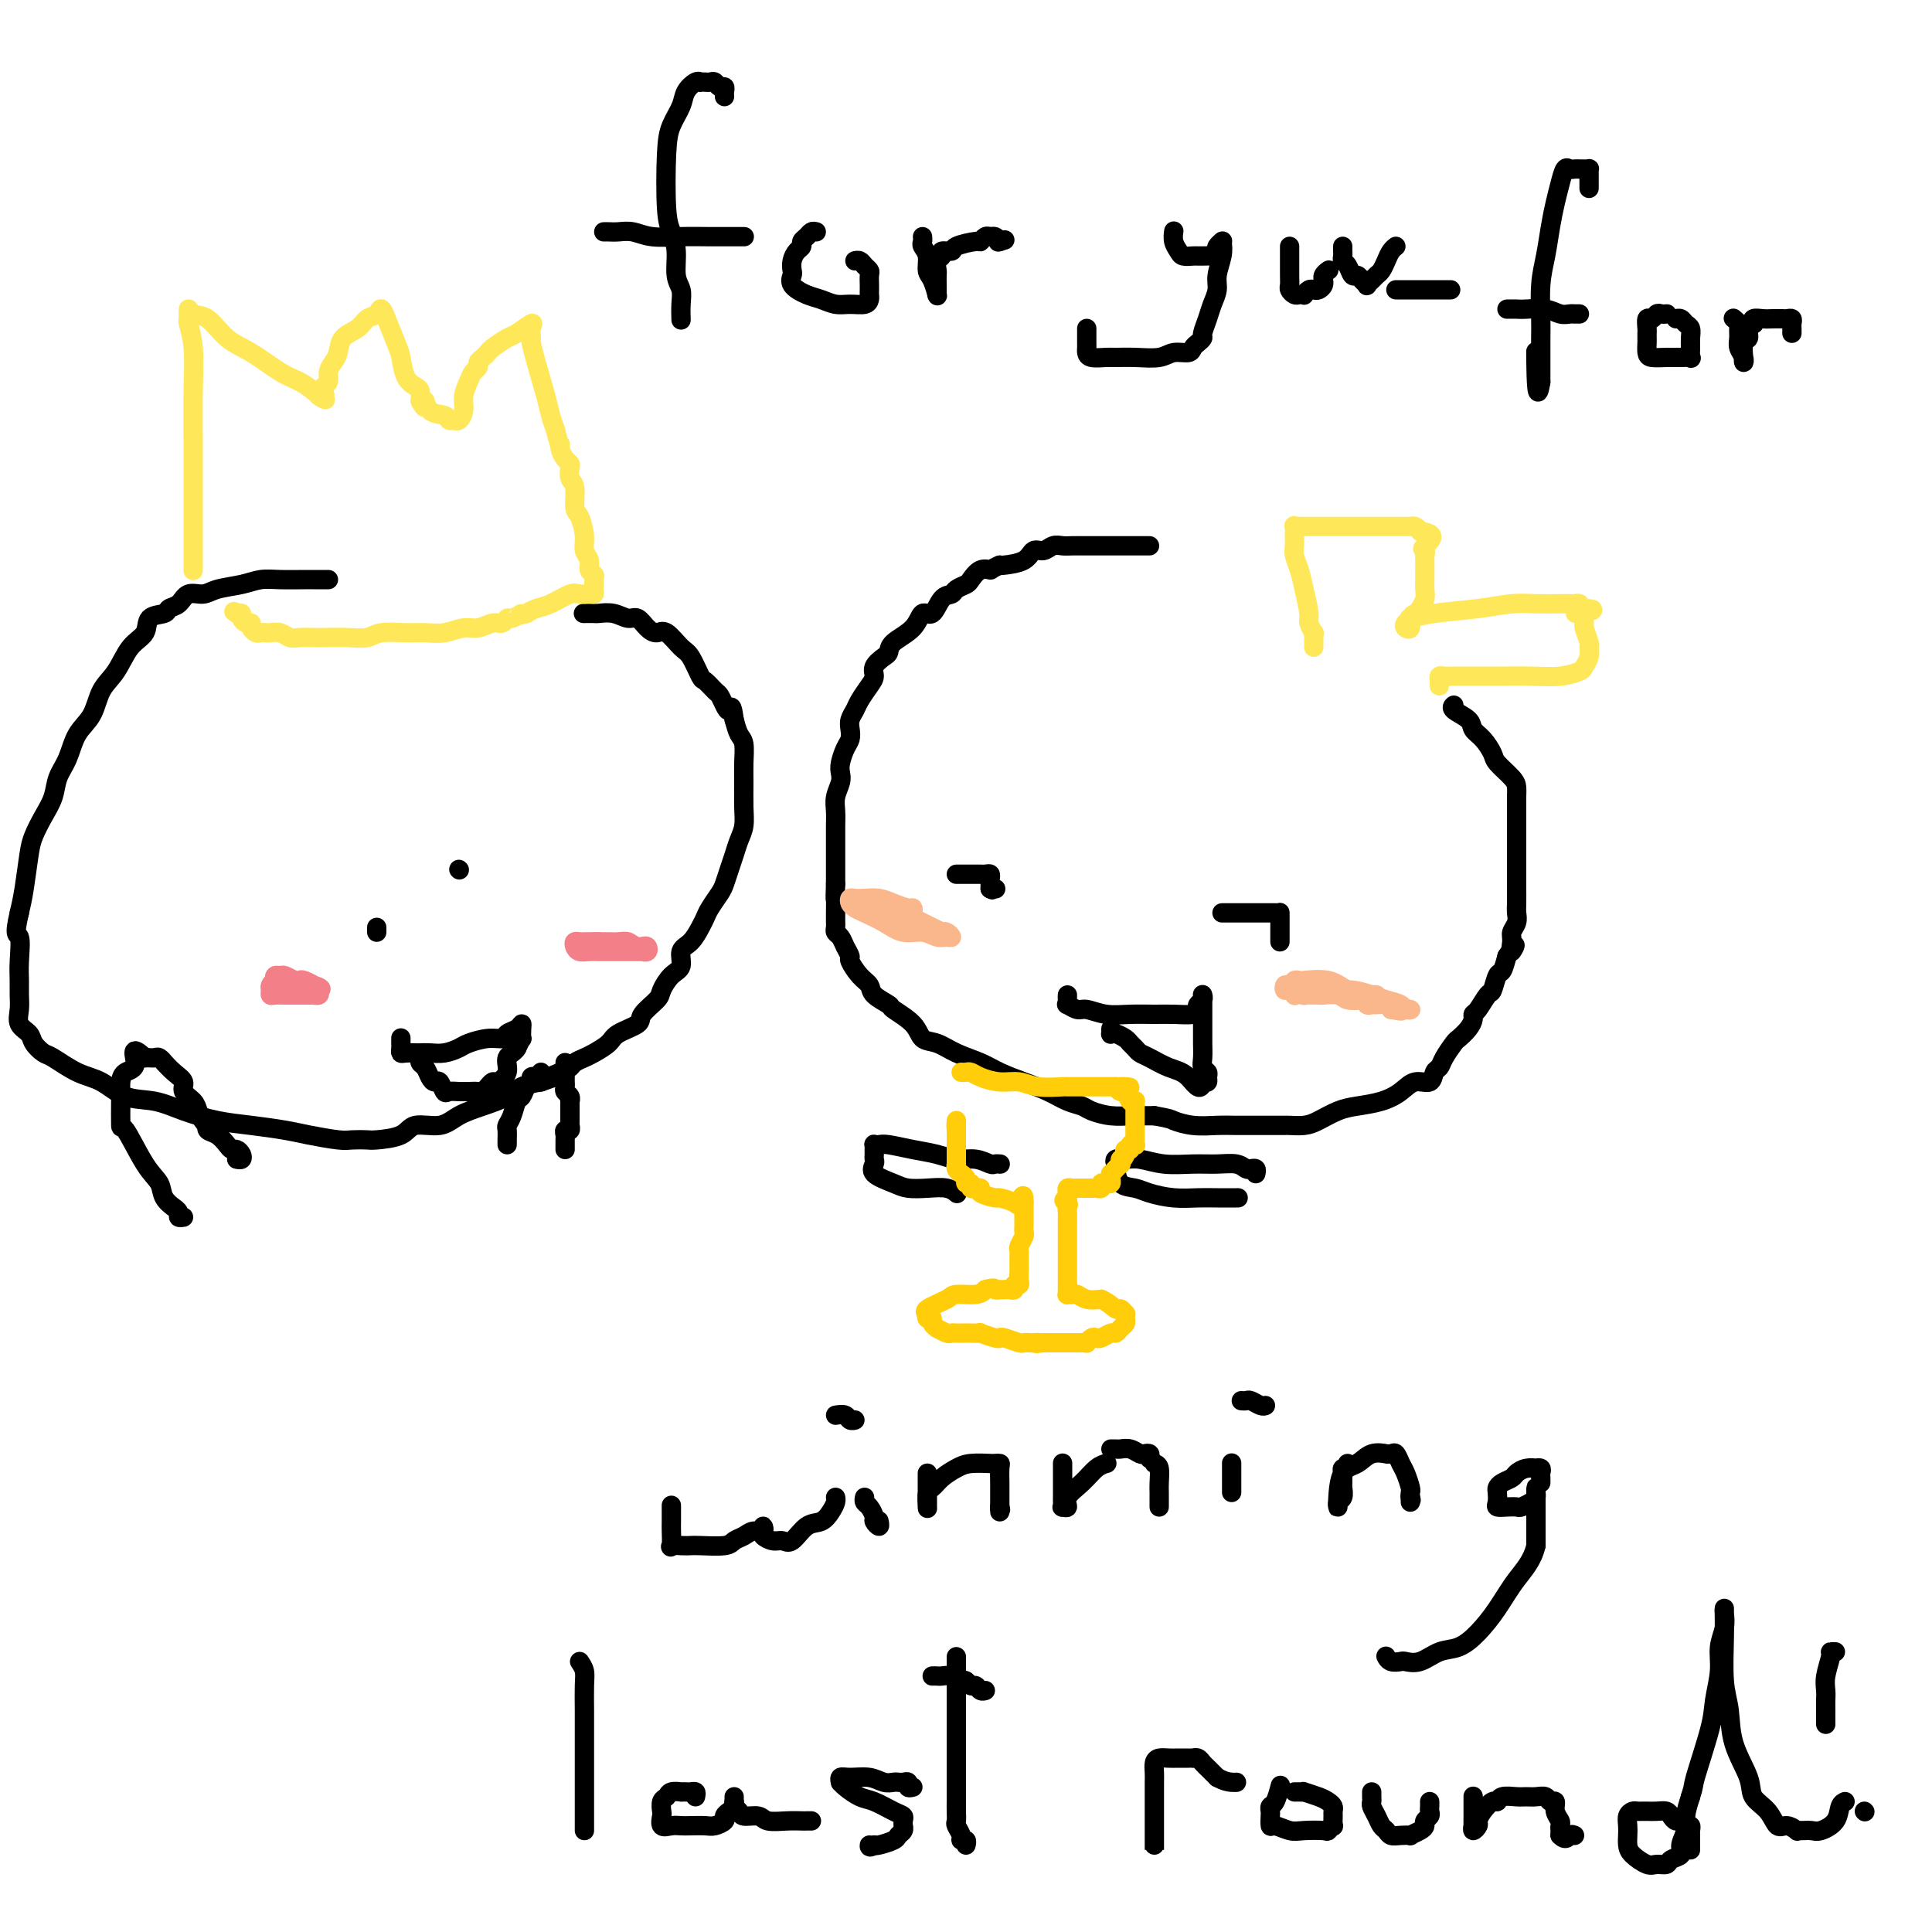 <svg viewBox='0 0 400 400' version='1.1' xmlns='http://www.w3.org/2000/svg' xmlns:xlink='http://www.w3.org/1999/xlink'><g fill='none' stroke='#000000' stroke-width='4' stroke-linecap='round' stroke-linejoin='round'><path d='M238,113c-0.331,-0.000 -0.662,-0.000 -1,0c-0.338,0.000 -0.682,0.000 -1,0c-0.318,-0.000 -0.609,-0.000 -1,0c-0.391,0.000 -0.881,0.000 -1,0c-0.119,-0.000 0.133,-0.000 0,0c-0.133,0.000 -0.650,0.000 -1,0c-0.350,-0.000 -0.531,-0.000 -1,0c-0.469,0.000 -1.224,0.000 -2,0c-0.776,-0.000 -1.573,-0.000 -2,0c-0.427,0.000 -0.485,0.000 -1,0c-0.515,-0.000 -1.489,-0.001 -2,0c-0.511,0.001 -0.559,0.005 -1,0c-0.441,-0.005 -1.273,-0.017 -2,0c-0.727,0.017 -1.347,0.064 -2,0c-0.653,-0.064 -1.338,-0.238 -2,0c-0.662,0.238 -1.302,0.887 -2,1c-0.698,0.113 -1.455,-0.310 -2,0c-0.545,0.310 -0.877,1.353 -2,2c-1.123,0.647 -3.035,0.899 -4,1c-0.965,0.101 -0.982,0.050 -1,0'/><path d='M207,117c-2.064,0.874 -1.723,1.060 -2,1c-0.277,-0.060 -1.173,-0.366 -2,0c-0.827,0.366 -1.587,1.405 -2,2c-0.413,0.595 -0.481,0.746 -1,1c-0.519,0.254 -1.491,0.612 -2,1c-0.509,0.388 -0.557,0.806 -1,1c-0.443,0.194 -1.282,0.163 -2,1c-0.718,0.837 -1.316,2.543 -2,3c-0.684,0.457 -1.453,-0.334 -2,0c-0.547,0.334 -0.872,1.794 -2,3c-1.128,1.206 -3.058,2.158 -4,3c-0.942,0.842 -0.895,1.576 -1,2c-0.105,0.424 -0.361,0.540 -1,1c-0.639,0.460 -1.663,1.264 -2,2c-0.337,0.736 0.011,1.405 0,2c-0.011,0.595 -0.381,1.118 -1,2c-0.619,0.882 -1.486,2.123 -2,3c-0.514,0.877 -0.677,1.389 -1,2c-0.323,0.611 -0.808,1.322 -1,2c-0.192,0.678 -0.090,1.322 0,2c0.090,0.678 0.169,1.388 0,2c-0.169,0.612 -0.585,1.125 -1,2c-0.415,0.875 -0.829,2.110 -1,3c-0.171,0.890 -0.098,1.434 0,2c0.098,0.566 0.222,1.153 0,2c-0.222,0.847 -0.792,1.952 -1,3c-0.208,1.048 -0.056,2.038 0,3c0.056,0.962 0.015,1.897 0,3c-0.015,1.103 -0.004,2.374 0,4c0.004,1.626 0.001,3.607 0,5c-0.001,1.393 -0.001,2.196 0,3'/><path d='M173,183c-0.155,4.378 -0.041,2.822 0,3c0.041,0.178 0.010,2.089 0,3c-0.010,0.911 0.000,0.821 0,1c-0.000,0.179 -0.012,0.628 0,1c0.012,0.372 0.046,0.667 0,1c-0.046,0.333 -0.171,0.703 0,1c0.171,0.297 0.640,0.520 1,1c0.360,0.480 0.612,1.217 1,2c0.388,0.783 0.914,1.613 1,2c0.086,0.387 -0.267,0.331 0,1c0.267,0.669 1.154,2.061 2,3c0.846,0.939 1.652,1.423 2,2c0.348,0.577 0.238,1.248 1,2c0.762,0.752 2.395,1.587 3,2c0.605,0.413 0.183,0.404 1,1c0.817,0.596 2.872,1.798 4,3c1.128,1.202 1.329,2.405 2,3c0.671,0.595 1.813,0.582 3,1c1.187,0.418 2.421,1.266 4,2c1.579,0.734 3.503,1.352 5,2c1.497,0.648 2.565,1.325 4,2c1.435,0.675 3.236,1.346 5,2c1.764,0.654 3.489,1.289 5,2c1.511,0.711 2.807,1.497 4,2c1.193,0.503 2.283,0.723 3,1c0.717,0.277 1.062,0.610 2,1c0.938,0.390 2.468,0.836 4,1c1.532,0.164 3.066,0.044 4,0c0.934,-0.044 1.267,-0.013 2,0c0.733,0.013 1.867,0.006 3,0'/><path d='M239,231c3.516,0.630 3.307,0.705 4,1c0.693,0.295 2.288,0.811 4,1c1.712,0.189 3.540,0.051 5,0c1.460,-0.051 2.552,-0.014 4,0c1.448,0.014 3.251,0.003 4,0c0.749,-0.003 0.445,-0.000 1,0c0.555,0.000 1.971,-0.002 3,0c1.029,0.002 1.671,0.008 2,0c0.329,-0.008 0.344,-0.030 1,0c0.656,0.030 1.953,0.111 3,0c1.047,-0.111 1.845,-0.413 3,-1c1.155,-0.587 2.668,-1.458 4,-2c1.332,-0.542 2.483,-0.756 4,-1c1.517,-0.244 3.400,-0.517 5,-1c1.600,-0.483 2.915,-1.176 4,-2c1.085,-0.824 1.939,-1.781 3,-2c1.061,-0.219 2.330,0.298 3,0c0.670,-0.298 0.742,-1.413 1,-2c0.258,-0.587 0.703,-0.646 1,-1c0.297,-0.354 0.448,-1.001 1,-2c0.552,-0.999 1.506,-2.348 2,-3c0.494,-0.652 0.527,-0.606 1,-1c0.473,-0.394 1.387,-1.227 2,-2c0.613,-0.773 0.924,-1.486 1,-2c0.076,-0.514 -0.082,-0.828 0,-1c0.082,-0.172 0.403,-0.202 1,-1c0.597,-0.798 1.469,-2.366 2,-3c0.531,-0.634 0.720,-0.335 1,-1c0.280,-0.665 0.652,-2.294 1,-3c0.348,-0.706 0.671,-0.487 1,-1c0.329,-0.513 0.665,-1.756 1,-3'/><path d='M312,198c2.697,-4.153 1.441,-1.536 1,-1c-0.441,0.536 -0.066,-1.010 0,-2c0.066,-0.990 -0.179,-1.425 0,-2c0.179,-0.575 0.780,-1.290 1,-2c0.220,-0.710 0.059,-1.417 0,-2c-0.059,-0.583 -0.016,-1.043 0,-2c0.016,-0.957 0.004,-2.410 0,-3c-0.004,-0.590 -0.001,-0.317 0,-1c0.001,-0.683 0.000,-2.322 0,-3c-0.000,-0.678 -0.000,-0.394 0,-1c0.000,-0.606 0.000,-2.102 0,-3c-0.000,-0.898 -0.000,-1.199 0,-2c0.000,-0.801 0.000,-2.102 0,-3c-0.000,-0.898 -0.001,-1.394 0,-2c0.001,-0.606 0.004,-1.321 0,-2c-0.004,-0.679 -0.014,-1.322 0,-2c0.014,-0.678 0.051,-1.393 0,-2c-0.051,-0.607 -0.189,-1.107 -1,-2c-0.811,-0.893 -2.295,-2.178 -3,-3c-0.705,-0.822 -0.631,-1.179 -1,-2c-0.369,-0.821 -1.181,-2.104 -2,-3c-0.819,-0.896 -1.645,-1.403 -2,-2c-0.355,-0.597 -0.240,-1.284 -1,-2c-0.760,-0.716 -2.397,-1.462 -3,-2c-0.603,-0.538 -0.172,-0.868 0,-1c0.172,-0.132 0.086,-0.066 0,0'/><path d='M68,120c-0.342,-0.000 -0.683,-0.000 -1,0c-0.317,0.000 -0.608,0.000 -1,0c-0.392,-0.000 -0.884,-0.001 -1,0c-0.116,0.001 0.144,0.003 0,0c-0.144,-0.003 -0.692,-0.012 -2,0c-1.308,0.012 -3.375,0.046 -5,0c-1.625,-0.046 -2.810,-0.172 -4,0c-1.190,0.172 -2.387,0.641 -4,1c-1.613,0.359 -3.641,0.607 -5,1c-1.359,0.393 -2.050,0.932 -3,1c-0.950,0.068 -2.160,-0.334 -3,0c-0.840,0.334 -1.308,1.405 -2,2c-0.692,0.595 -1.606,0.713 -2,1c-0.394,0.287 -0.268,0.744 -1,1c-0.732,0.256 -2.322,0.310 -3,1c-0.678,0.690 -0.446,2.015 -1,3c-0.554,0.985 -1.896,1.630 -3,3c-1.104,1.370 -1.972,3.465 -3,5c-1.028,1.535 -2.216,2.510 -3,4c-0.784,1.490 -1.165,3.493 -2,5c-0.835,1.507 -2.124,2.517 -3,4c-0.876,1.483 -1.338,3.440 -2,5c-0.662,1.560 -1.525,2.725 -2,4c-0.475,1.275 -0.561,2.661 -1,4c-0.439,1.339 -1.231,2.629 -2,4c-0.769,1.371 -1.515,2.821 -2,4c-0.485,1.179 -0.707,2.087 -1,4c-0.293,1.913 -0.655,4.832 -1,7c-0.345,2.168 -0.672,3.584 -1,5'/><path d='M4,189c-1.237,5.215 -0.331,4.254 0,5c0.331,0.746 0.087,3.201 0,5c-0.087,1.799 -0.016,2.943 0,4c0.016,1.057 -0.022,2.026 0,3c0.022,0.974 0.103,1.953 0,3c-0.103,1.047 -0.392,2.162 0,3c0.392,0.838 1.465,1.397 2,2c0.535,0.603 0.533,1.248 1,2c0.467,0.752 1.403,1.610 2,2c0.597,0.390 0.854,0.313 2,1c1.146,0.687 3.182,2.137 5,3c1.818,0.863 3.418,1.138 5,2c1.582,0.862 3.144,2.311 5,3c1.856,0.689 4.005,0.618 6,1c1.995,0.382 3.837,1.215 6,2c2.163,0.785 4.649,1.520 7,2c2.351,0.480 4.568,0.703 7,1c2.432,0.297 5.079,0.668 7,1c1.921,0.332 3.117,0.625 5,1c1.883,0.375 4.455,0.831 6,1c1.545,0.169 2.063,0.051 3,0c0.937,-0.051 2.291,-0.037 3,0c0.709,0.037 0.772,0.095 2,0c1.228,-0.095 3.622,-0.343 5,-1c1.378,-0.657 1.741,-1.723 3,-2c1.259,-0.277 3.414,0.234 5,0c1.586,-0.234 2.605,-1.215 4,-2c1.395,-0.785 3.168,-1.375 5,-2c1.832,-0.625 3.724,-1.284 5,-2c1.276,-0.716 1.936,-1.490 3,-2c1.064,-0.510 2.532,-0.755 4,-1'/><path d='M112,224c5.931,-2.035 2.758,-1.123 2,-1c-0.758,0.123 0.898,-0.544 2,-1c1.102,-0.456 1.651,-0.703 2,-1c0.349,-0.297 0.500,-0.646 1,-1c0.500,-0.354 1.350,-0.714 2,-1c0.650,-0.286 1.099,-0.498 2,-1c0.901,-0.502 2.252,-1.293 3,-2c0.748,-0.707 0.893,-1.329 2,-2c1.107,-0.671 3.178,-1.391 4,-2c0.822,-0.609 0.396,-1.107 1,-2c0.604,-0.893 2.237,-2.183 3,-3c0.763,-0.817 0.655,-1.162 1,-2c0.345,-0.838 1.143,-2.167 2,-3c0.857,-0.833 1.774,-1.168 2,-2c0.226,-0.832 -0.239,-2.161 0,-3c0.239,-0.839 1.181,-1.187 2,-2c0.819,-0.813 1.515,-2.090 2,-3c0.485,-0.910 0.760,-1.454 1,-2c0.240,-0.546 0.446,-1.094 1,-2c0.554,-0.906 1.458,-2.171 2,-3c0.542,-0.829 0.723,-1.222 1,-2c0.277,-0.778 0.648,-1.943 1,-3c0.352,-1.057 0.683,-2.008 1,-3c0.317,-0.992 0.621,-2.025 1,-3c0.379,-0.975 0.834,-1.893 1,-3c0.166,-1.107 0.041,-2.403 0,-4c-0.041,-1.597 -0.000,-3.494 0,-5c0.000,-1.506 -0.041,-2.620 0,-4c0.041,-1.380 0.165,-3.025 0,-4c-0.165,-0.975 -0.619,-1.278 -1,-2c-0.381,-0.722 -0.691,-1.861 -1,-3'/><path d='M152,149c-0.489,-3.826 -0.712,-2.392 -1,-2c-0.288,0.392 -0.639,-0.259 -1,-1c-0.361,-0.741 -0.730,-1.571 -1,-2c-0.270,-0.429 -0.441,-0.455 -1,-1c-0.559,-0.545 -1.504,-1.607 -2,-2c-0.496,-0.393 -0.541,-0.115 -1,-1c-0.459,-0.885 -1.330,-2.932 -2,-4c-0.670,-1.068 -1.138,-1.155 -2,-2c-0.862,-0.845 -2.117,-2.446 -3,-3c-0.883,-0.554 -1.394,-0.061 -2,0c-0.606,0.061 -1.308,-0.309 -2,-1c-0.692,-0.691 -1.374,-1.702 -2,-2c-0.626,-0.298 -1.194,0.116 -2,0c-0.806,-0.116 -1.848,-0.763 -3,-1c-1.152,-0.237 -2.412,-0.063 -3,0c-0.588,0.063 -0.505,0.017 -1,0c-0.495,-0.017 -1.570,-0.005 -2,0c-0.430,0.005 -0.215,0.002 0,0'/><path d='M78,193c0.000,-0.417 0.000,-0.833 0,-1c0.000,-0.167 0.000,-0.083 0,0'/><path d='M95,180c0.000,0.000 0.100,0.100 0.1,0.1'/><path d='M83,215c0.001,-0.091 0.002,-0.182 0,0c-0.002,0.182 -0.008,0.637 0,1c0.008,0.363 0.029,0.633 0,1c-0.029,0.367 -0.108,0.830 0,1c0.108,0.170 0.402,0.046 1,0c0.598,-0.046 1.501,-0.015 2,0c0.499,0.015 0.593,0.016 1,0c0.407,-0.016 1.126,-0.047 2,0c0.874,0.047 1.901,0.171 3,0c1.099,-0.171 2.268,-0.637 3,-1c0.732,-0.363 1.026,-0.622 2,-1c0.974,-0.378 2.629,-0.876 4,-1c1.371,-0.124 2.458,0.126 3,0c0.542,-0.126 0.537,-0.628 1,-1c0.463,-0.372 1.393,-0.613 2,-1c0.607,-0.387 0.892,-0.922 1,-1c0.108,-0.078 0.039,0.299 0,1c-0.039,0.701 -0.049,1.727 0,2c0.049,0.273 0.157,-0.208 0,0c-0.157,0.208 -0.578,1.104 -1,2'/><path d='M107,217c-0.482,0.924 -1.688,1.232 -2,2c-0.312,0.768 0.271,1.994 0,3c-0.271,1.006 -1.396,1.790 -2,2c-0.604,0.210 -0.686,-0.154 -1,0c-0.314,0.154 -0.861,0.826 -1,1c-0.139,0.174 0.131,-0.150 0,0c-0.131,0.150 -0.664,0.772 -1,1c-0.336,0.228 -0.475,0.060 -1,0c-0.525,-0.060 -1.436,-0.014 -2,0c-0.564,0.014 -0.781,-0.004 -1,0c-0.219,0.004 -0.440,0.030 -1,0c-0.560,-0.030 -1.460,-0.115 -2,0c-0.540,0.115 -0.722,0.430 -1,0c-0.278,-0.430 -0.653,-1.607 -1,-2c-0.347,-0.393 -0.667,-0.004 -1,0c-0.333,0.004 -0.678,-0.377 -1,-1c-0.322,-0.623 -0.622,-1.487 -1,-2c-0.378,-0.513 -0.833,-0.673 -1,-1c-0.167,-0.327 -0.045,-0.819 0,-1c0.045,-0.181 0.013,-0.052 0,0c-0.013,0.052 -0.006,0.026 0,0'/><path d='M150,20c-0.024,-0.301 -0.048,-0.603 0,-1c0.048,-0.397 0.168,-0.891 0,-1c-0.168,-0.109 -0.623,0.167 -1,0c-0.377,-0.167 -0.675,-0.776 -1,-1c-0.325,-0.224 -0.677,-0.061 -1,0c-0.323,0.061 -0.615,0.022 -1,0c-0.385,-0.022 -0.862,-0.026 -1,0c-0.138,0.026 0.061,0.081 0,0c-0.061,-0.081 -0.384,-0.300 -1,0c-0.616,0.300 -1.525,1.119 -2,2c-0.475,0.881 -0.517,1.824 -1,3c-0.483,1.176 -1.407,2.585 -2,4c-0.593,1.415 -0.853,2.837 -1,6c-0.147,3.163 -0.179,8.068 0,11c0.179,2.932 0.570,3.890 1,5c0.430,1.110 0.900,2.372 1,4c0.100,1.628 -0.169,3.624 0,5c0.169,1.376 0.777,2.134 1,3c0.223,0.866 0.060,1.840 0,3c-0.060,1.160 -0.016,2.507 0,3c0.016,0.493 0.004,0.133 0,0c-0.004,-0.133 -0.001,-0.038 0,0c0.001,0.038 0.001,0.019 0,0'/><path d='M125,48c0.265,-0.008 0.530,-0.016 1,0c0.470,0.016 1.145,0.057 2,0c0.855,-0.057 1.888,-0.211 3,0c1.112,0.211 2.302,0.789 4,1c1.698,0.211 3.905,0.057 6,0c2.095,-0.057 4.078,-0.015 6,0c1.922,0.015 3.783,0.004 5,0c1.217,-0.004 1.789,-0.001 2,0c0.211,0.001 0.060,0.000 0,0c-0.060,-0.000 -0.030,-0.000 0,0'/><path d='M169,48c-0.341,-0.090 -0.683,-0.179 -1,0c-0.317,0.179 -0.611,0.628 -1,1c-0.389,0.372 -0.875,0.667 -1,1c-0.125,0.333 0.111,0.704 0,1c-0.111,0.296 -0.568,0.516 -1,1c-0.432,0.484 -0.839,1.233 -1,2c-0.161,0.767 -0.077,1.553 0,2c0.077,0.447 0.145,0.554 0,1c-0.145,0.446 -0.503,1.229 0,2c0.503,0.771 1.868,1.528 3,2c1.132,0.472 2.030,0.659 3,1c0.970,0.341 2.011,0.834 3,1c0.989,0.166 1.925,0.003 3,0c1.075,-0.003 2.288,0.155 3,0c0.712,-0.155 0.923,-0.623 1,-1c0.077,-0.377 0.022,-0.664 0,-1c-0.022,-0.336 -0.009,-0.720 0,-1c0.009,-0.280 0.014,-0.457 0,-1c-0.014,-0.543 -0.046,-1.452 0,-2c0.046,-0.548 0.170,-0.735 0,-1c-0.170,-0.265 -0.633,-0.607 -1,-1c-0.367,-0.393 -0.637,-0.837 -1,-1c-0.363,-0.163 -0.818,-0.047 -1,0c-0.182,0.047 -0.091,0.023 0,0'/><path d='M191,49c0.032,0.348 0.064,0.697 0,1c-0.064,0.303 -0.224,0.562 0,1c0.224,0.438 0.830,1.055 1,2c0.170,0.945 -0.098,2.216 0,3c0.098,0.784 0.562,1.080 1,2c0.438,0.920 0.849,2.464 1,3c0.151,0.536 0.041,0.065 0,0c-0.041,-0.065 -0.012,0.277 0,0c0.012,-0.277 0.008,-1.173 0,-2c-0.008,-0.827 -0.018,-1.585 0,-2c0.018,-0.415 0.065,-0.489 0,-1c-0.065,-0.511 -0.242,-1.460 0,-2c0.242,-0.540 0.902,-0.671 1,-1c0.098,-0.329 -0.367,-0.858 0,-1c0.367,-0.142 1.565,0.102 2,0c0.435,-0.102 0.105,-0.549 1,-1c0.895,-0.451 3.013,-0.906 4,-1c0.987,-0.094 0.842,0.174 1,0c0.158,-0.174 0.620,-0.789 1,-1c0.380,-0.211 0.679,-0.018 1,0c0.321,0.018 0.663,-0.138 1,0c0.337,0.138 0.668,0.569 1,1'/><path d='M207,50c2.022,-0.622 0.578,-0.178 0,0c-0.578,0.178 -0.289,0.089 0,0'/><path d='M243,48c-0.007,0.047 -0.014,0.093 0,0c0.014,-0.093 0.049,-0.326 0,0c-0.049,0.326 -0.182,1.212 0,2c0.182,0.788 0.678,1.479 1,2c0.322,0.521 0.471,0.871 1,1c0.529,0.129 1.438,0.035 2,0c0.562,-0.035 0.778,-0.012 1,0c0.222,0.012 0.451,0.015 1,0c0.549,-0.015 1.419,-0.046 2,0c0.581,0.046 0.874,0.170 1,0c0.126,-0.170 0.085,-0.633 0,-1c-0.085,-0.367 -0.215,-0.637 0,-1c0.215,-0.363 0.776,-0.818 1,-1c0.224,-0.182 0.112,-0.091 0,0'/><path d='M253,50c0.120,0.887 0.240,1.773 0,3c-0.240,1.227 -0.839,2.794 -1,4c-0.161,1.206 0.115,2.049 0,3c-0.115,0.951 -0.622,2.009 -1,3c-0.378,0.991 -0.626,1.914 -1,3c-0.374,1.086 -0.872,2.333 -1,3c-0.128,0.667 0.114,0.752 0,1c-0.114,0.248 -0.584,0.659 -1,1c-0.416,0.341 -0.778,0.613 -1,1c-0.222,0.387 -0.304,0.888 -1,1c-0.696,0.112 -2.005,-0.166 -3,0c-0.995,0.166 -1.674,0.777 -3,1c-1.326,0.223 -3.298,0.057 -5,0c-1.702,-0.057 -3.136,-0.004 -4,0c-0.864,0.004 -1.160,-0.039 -2,0c-0.840,0.039 -2.225,0.162 -3,0c-0.775,-0.162 -0.940,-0.607 -1,-1c-0.060,-0.393 -0.016,-0.732 0,-1c0.016,-0.268 0.004,-0.464 0,-1c-0.004,-0.536 -0.001,-1.414 0,-2c0.001,-0.586 0.000,-0.882 0,-1c-0.000,-0.118 -0.000,-0.059 0,0'/><path d='M267,51c0.000,0.424 0.000,0.849 0,1c-0.000,0.151 -0.001,0.029 0,0c0.001,-0.029 0.003,0.034 0,1c-0.003,0.966 -0.012,2.833 0,4c0.012,1.167 0.046,1.633 0,2c-0.046,0.367 -0.171,0.635 0,1c0.171,0.365 0.637,0.826 1,1c0.363,0.174 0.622,0.060 1,0c0.378,-0.060 0.875,-0.068 1,0c0.125,0.068 -0.120,0.212 0,0c0.120,-0.212 0.607,-0.779 1,-1c0.393,-0.221 0.694,-0.097 1,0c0.306,0.097 0.617,0.167 1,0c0.383,-0.167 0.838,-0.570 1,-1c0.162,-0.430 0.029,-0.886 0,-1c-0.029,-0.114 0.044,0.114 0,0c-0.044,-0.114 -0.204,-0.569 0,-1c0.204,-0.431 0.773,-0.837 1,-1c0.227,-0.163 0.114,-0.081 0,0'/><path d='M278,51c-0.006,0.336 -0.013,0.672 0,1c0.013,0.328 0.045,0.647 0,1c-0.045,0.353 -0.167,0.738 0,1c0.167,0.262 0.623,0.399 1,1c0.377,0.601 0.675,1.664 1,2c0.325,0.336 0.679,-0.057 1,0c0.321,0.057 0.611,0.562 1,1c0.389,0.438 0.878,0.809 1,1c0.122,0.191 -0.122,0.203 0,0c0.122,-0.203 0.610,-0.621 1,-1c0.390,-0.379 0.683,-0.718 1,-1c0.317,-0.282 0.660,-0.506 1,-1c0.340,-0.494 0.679,-1.256 1,-2c0.321,-0.744 0.625,-1.470 1,-2c0.375,-0.530 0.821,-0.866 1,-1c0.179,-0.134 0.089,-0.067 0,0'/><path d='M329,39c0.000,-0.332 0.001,-0.663 0,-1c-0.001,-0.337 -0.003,-0.679 0,-1c0.003,-0.321 0.011,-0.622 0,-1c-0.011,-0.378 -0.041,-0.833 0,-1c0.041,-0.167 0.151,-0.045 0,0c-0.151,0.045 -0.565,0.013 -1,0c-0.435,-0.013 -0.890,-0.006 -1,0c-0.110,0.006 0.125,0.010 0,0c-0.125,-0.010 -0.611,-0.034 -1,0c-0.389,0.034 -0.682,0.124 -1,0c-0.318,-0.124 -0.662,-0.464 -1,0c-0.338,0.464 -0.669,1.730 -1,3c-0.331,1.270 -0.663,2.543 -1,4c-0.337,1.457 -0.679,3.099 -1,5c-0.321,1.901 -0.622,4.062 -1,6c-0.378,1.938 -0.833,3.653 -1,6c-0.167,2.347 -0.045,5.326 0,7c0.045,1.674 0.012,2.042 0,4c-0.012,1.958 -0.003,5.504 0,7c0.003,1.496 0.001,0.941 0,1c-0.001,0.059 -0.000,0.731 0,1c0.000,0.269 0.000,0.134 0,0'/><path d='M319,79c-0.845,5.560 -0.958,-1.042 -1,-4c-0.042,-2.958 -0.012,-2.274 0,-2c0.012,0.274 0.006,0.137 0,0'/><path d='M312,64c0.720,-0.008 1.439,-0.016 2,0c0.561,0.016 0.962,0.057 2,0c1.038,-0.057 2.713,-0.211 4,0c1.287,0.211 2.188,0.789 3,1c0.812,0.211 1.537,0.057 2,0c0.463,-0.057 0.663,-0.015 1,0c0.337,0.015 0.811,0.004 1,0c0.189,-0.004 0.095,-0.002 0,0'/><path d='M345,65c0.089,-0.009 0.178,-0.018 0,0c-0.178,0.018 -0.622,0.064 -1,0c-0.378,-0.064 -0.690,-0.239 -1,0c-0.310,0.239 -0.619,0.890 -1,1c-0.381,0.110 -0.834,-0.322 -1,0c-0.166,0.322 -0.045,1.399 0,2c0.045,0.601 0.013,0.725 0,1c-0.013,0.275 -0.009,0.701 0,1c0.009,0.299 0.022,0.473 0,1c-0.022,0.527 -0.079,1.409 0,2c0.079,0.591 0.294,0.892 1,1c0.706,0.108 1.902,0.023 3,0c1.098,-0.023 2.098,0.016 3,0c0.902,-0.016 1.707,-0.088 2,0c0.293,0.088 0.076,0.336 0,0c-0.076,-0.336 -0.009,-1.257 0,-2c0.009,-0.743 -0.040,-1.309 0,-2c0.040,-0.691 0.168,-1.505 0,-2c-0.168,-0.495 -0.633,-0.669 -1,-1c-0.367,-0.331 -0.637,-0.820 -1,-1c-0.363,-0.180 -0.818,-0.051 -1,0c-0.182,0.051 -0.091,0.026 0,0'/><path d='M359,66c-0.114,-0.096 -0.228,-0.192 0,0c0.228,0.192 0.797,0.670 1,1c0.203,0.330 0.040,0.510 0,1c-0.040,0.490 0.042,1.290 0,2c-0.042,0.710 -0.207,1.332 0,2c0.207,0.668 0.786,1.384 1,2c0.214,0.616 0.061,1.134 0,1c-0.061,-0.134 -0.031,-0.918 0,-1c0.031,-0.082 0.065,0.538 0,0c-0.065,-0.538 -0.227,-2.234 0,-3c0.227,-0.766 0.844,-0.601 1,-1c0.156,-0.399 -0.148,-1.361 0,-2c0.148,-0.639 0.749,-0.956 1,-1c0.251,-0.044 0.151,0.184 0,0c-0.151,-0.184 -0.353,-0.781 0,-1c0.353,-0.219 1.261,-0.059 2,0c0.739,0.059 1.308,0.019 2,0c0.692,-0.019 1.506,-0.016 2,0c0.494,0.016 0.668,0.047 1,0c0.332,-0.047 0.821,-0.170 1,0c0.179,0.170 0.048,0.633 0,1c-0.048,0.367 -0.013,0.637 0,1c0.013,0.363 0.004,0.818 0,1c-0.004,0.182 -0.002,0.091 0,0'/><path d='M198,181c0.258,0.000 0.517,0.000 1,0c0.483,-0.000 1.191,-0.001 2,0c0.809,0.001 1.719,0.003 2,0c0.281,-0.003 -0.068,-0.012 0,0c0.068,0.012 0.554,0.045 1,0c0.446,-0.045 0.851,-0.167 1,0c0.149,0.167 0.040,0.622 0,1c-0.040,0.378 -0.011,0.679 0,1c0.011,0.321 0.006,0.660 0,1'/><path d='M205,184c1.024,0.464 0.083,0.125 0,0c-0.083,-0.125 0.690,-0.036 1,0c0.310,0.036 0.155,0.018 0,0'/><path d='M253,189c0.234,-0.000 0.467,-0.000 1,0c0.533,0.000 1.365,0.000 2,0c0.635,-0.000 1.074,-0.000 2,0c0.926,0.000 2.339,0.000 3,0c0.661,-0.000 0.569,-0.001 1,0c0.431,0.001 1.383,0.003 2,0c0.617,-0.003 0.897,-0.012 1,0c0.103,0.012 0.028,0.044 0,0c-0.028,-0.044 -0.007,-0.166 0,0c0.007,0.166 0.002,0.618 0,1c-0.002,0.382 -0.001,0.694 0,1c0.001,0.306 0.000,0.608 0,1c-0.000,0.392 -0.000,0.876 0,1c0.000,0.124 0.000,-0.111 0,0c-0.000,0.111 -0.000,0.568 0,1c0.000,0.432 0.000,0.838 0,1c-0.000,0.162 -0.000,0.081 0,0'/><path d='M221,206c-0.014,0.301 -0.027,0.601 0,1c0.027,0.399 0.095,0.895 0,1c-0.095,0.105 -0.354,-0.182 0,0c0.354,0.182 1.322,0.833 2,1c0.678,0.167 1.065,-0.152 2,0c0.935,0.152 2.419,0.774 4,1c1.581,0.226 3.261,0.058 5,0c1.739,-0.058 3.537,-0.004 5,0c1.463,0.004 2.592,-0.040 4,0c1.408,0.040 3.095,0.165 4,0c0.905,-0.165 1.027,-0.618 1,-1c-0.027,-0.382 -0.203,-0.691 0,-1c0.203,-0.309 0.787,-0.617 1,-1c0.213,-0.383 0.057,-0.840 0,-1c-0.057,-0.160 -0.015,-0.024 0,0c0.015,0.024 0.004,-0.066 0,0c-0.004,0.066 -0.001,0.286 0,1c0.001,0.714 -0.001,1.921 0,3c0.001,1.079 0.004,2.029 0,3c-0.004,0.971 -0.015,1.962 0,3c0.015,1.038 0.057,2.124 0,3c-0.057,0.876 -0.214,1.541 0,2c0.214,0.459 0.800,0.711 1,1c0.200,0.289 0.015,0.616 0,1c-0.015,0.384 0.138,0.824 0,1c-0.138,0.176 -0.569,0.088 -1,0'/><path d='M249,224c-0.494,2.496 -1.729,0.235 -3,-1c-1.271,-1.235 -2.578,-1.444 -4,-2c-1.422,-0.556 -2.957,-1.458 -4,-2c-1.043,-0.542 -1.592,-0.723 -2,-1c-0.408,-0.277 -0.673,-0.649 -1,-1c-0.327,-0.351 -0.714,-0.682 -1,-1c-0.286,-0.318 -0.469,-0.625 -1,-1c-0.531,-0.375 -1.410,-0.819 -2,-1c-0.590,-0.181 -0.890,-0.100 -1,0c-0.110,0.100 -0.030,0.219 0,0c0.030,-0.219 0.008,-0.777 0,-1c-0.008,-0.223 -0.004,-0.112 0,0'/><path d='M139,312c-0.001,-0.303 -0.002,-0.607 0,0c0.002,0.607 0.006,2.124 0,3c-0.006,0.876 -0.023,1.110 0,2c0.023,0.890 0.086,2.434 0,3c-0.086,0.566 -0.321,0.152 0,0c0.321,-0.152 1.198,-0.044 2,0c0.802,0.044 1.527,0.023 2,0c0.473,-0.023 0.692,-0.049 2,0c1.308,0.049 3.703,0.172 5,0c1.297,-0.172 1.496,-0.639 2,-1c0.504,-0.361 1.312,-0.615 2,-1c0.688,-0.385 1.254,-0.899 2,-1c0.746,-0.101 1.670,0.212 2,0c0.330,-0.212 0.066,-0.947 0,-1c-0.066,-0.053 0.064,0.577 0,1c-0.064,0.423 -0.324,0.638 0,1c0.324,0.362 1.231,0.869 2,1c0.769,0.131 1.400,-0.114 2,0c0.600,0.114 1.170,0.588 2,0c0.830,-0.588 1.921,-2.238 3,-3c1.079,-0.762 2.145,-0.635 3,-1c0.855,-0.365 1.497,-1.222 2,-2c0.503,-0.778 0.866,-1.479 1,-2c0.134,-0.521 0.038,-0.863 0,-1c-0.038,-0.137 -0.019,-0.068 0,0'/><path d='M179,310c-0.081,0.365 -0.161,0.729 0,1c0.161,0.271 0.565,0.447 1,1c0.435,0.553 0.901,1.482 1,2c0.099,0.518 -0.169,0.623 0,1c0.169,0.377 0.776,1.025 1,1c0.224,-0.025 0.064,-0.721 0,-1c-0.064,-0.279 -0.032,-0.139 0,0'/><path d='M173,293c0.762,-0.113 1.524,-0.226 2,0c0.476,0.226 0.667,0.792 1,1c0.333,0.208 0.810,0.060 1,0c0.190,-0.060 0.095,-0.030 0,0'/><path d='M192,305c0.000,0.333 0.000,0.667 0,1c-0.000,0.333 -0.000,0.666 0,1c0.000,0.334 0.000,0.668 0,1c-0.000,0.332 -0.000,0.663 0,1c0.000,0.337 0.000,0.682 0,1c-0.000,0.318 -0.001,0.610 0,1c0.001,0.390 0.003,0.876 0,1c-0.003,0.124 -0.010,-0.116 0,0c0.010,0.116 0.036,0.589 0,0c-0.036,-0.589 -0.136,-2.238 0,-3c0.136,-0.762 0.506,-0.635 1,-1c0.494,-0.365 1.112,-1.222 2,-2c0.888,-0.778 2.046,-1.477 3,-2c0.954,-0.523 1.706,-0.871 3,-1c1.294,-0.129 3.131,-0.037 4,0c0.869,0.037 0.769,0.021 1,0c0.231,-0.021 0.794,-0.048 1,0c0.206,0.048 0.055,0.170 0,1c-0.055,0.830 -0.015,2.367 0,3c0.015,0.633 0.004,0.363 0,1c-0.004,0.637 -0.001,2.182 0,3c0.001,0.818 0.001,0.909 0,1'/><path d='M207,312c0.309,1.316 0.083,0.105 0,0c-0.083,-0.105 -0.022,0.895 0,1c0.022,0.105 0.006,-0.684 0,-1c-0.006,-0.316 -0.003,-0.158 0,0'/><path d='M220,303c0.000,-0.065 0.000,-0.130 0,0c-0.000,0.130 -0.000,0.454 0,1c0.000,0.546 0.000,1.313 0,2c-0.000,0.687 -0.001,1.294 0,2c0.001,0.706 0.005,1.511 0,2c-0.005,0.489 -0.018,0.662 0,1c0.018,0.338 0.066,0.842 0,1c-0.066,0.158 -0.247,-0.031 0,0c0.247,0.031 0.921,0.281 1,0c0.079,-0.281 -0.437,-1.095 0,-2c0.437,-0.905 1.829,-1.902 3,-3c1.171,-1.098 2.123,-2.295 3,-3c0.877,-0.705 1.679,-0.916 2,-1c0.321,-0.084 0.160,-0.042 0,0'/><path d='M239,303c0.423,0.130 0.845,0.260 1,1c0.155,0.740 0.041,2.089 0,3c-0.041,0.911 -0.011,1.382 0,2c0.011,0.618 0.003,1.382 0,2c-0.003,0.618 -0.001,1.089 0,1c0.001,-0.089 0.000,-0.740 0,-1c-0.000,-0.260 -0.000,-0.130 0,0'/><path d='M255,303c0.000,-0.089 0.000,-0.177 0,0c0.000,0.177 0.000,0.621 0,1c-0.000,0.379 0.000,0.693 0,1c0.000,0.307 -0.000,0.608 0,1c0.000,0.392 0.000,0.876 0,1c0.000,0.124 -0.000,-0.111 0,0c0.000,0.111 0.000,0.568 0,1c0.000,0.432 -0.000,0.838 0,1c0.000,0.162 0.000,0.081 0,0'/><path d='M257,290c0.362,0.030 0.724,0.061 1,0c0.276,-0.061 0.466,-0.212 1,0c0.534,0.212 1.413,0.788 2,1c0.587,0.212 0.882,0.061 1,0c0.118,-0.061 0.059,-0.030 0,0'/><path d='M279,303c0.113,0.447 0.227,0.893 0,1c-0.227,0.107 -0.793,-0.127 -1,0c-0.207,0.127 -0.054,0.615 0,1c0.054,0.385 0.011,0.666 0,1c-0.011,0.334 0.011,0.720 0,1c-0.011,0.280 -0.055,0.454 0,1c0.055,0.546 0.211,1.464 0,2c-0.211,0.536 -0.787,0.690 -1,1c-0.213,0.310 -0.062,0.775 0,1c0.062,0.225 0.035,0.210 0,0c-0.035,-0.210 -0.079,-0.617 0,-2c0.079,-1.383 0.279,-3.744 1,-5c0.721,-1.256 1.961,-1.408 3,-2c1.039,-0.592 1.875,-1.624 3,-2c1.125,-0.376 2.539,-0.094 3,0c0.461,0.094 -0.031,0.002 0,0c0.031,-0.002 0.587,0.087 1,0c0.413,-0.087 0.685,-0.350 1,0c0.315,0.350 0.673,1.312 1,2c0.327,0.688 0.624,1.103 1,2c0.376,0.897 0.833,2.276 1,3c0.167,0.724 0.045,0.792 0,1c-0.045,0.208 -0.012,0.556 0,1c0.012,0.444 0.003,0.984 0,1c-0.003,0.016 -0.002,-0.492 0,-1'/><path d='M292,310c0.311,1.089 0.089,0.311 0,0c-0.089,-0.311 -0.044,-0.156 0,0'/><path d='M319,307c0.009,-0.340 0.018,-0.679 0,-1c-0.018,-0.321 -0.063,-0.623 0,-1c0.063,-0.377 0.234,-0.830 0,-1c-0.234,-0.170 -0.874,-0.057 -1,0c-0.126,0.057 0.261,0.057 0,0c-0.261,-0.057 -1.170,-0.170 -2,0c-0.830,0.170 -1.582,0.622 -2,1c-0.418,0.378 -0.504,0.682 -1,1c-0.496,0.318 -1.402,0.649 -2,1c-0.598,0.351 -0.887,0.721 -1,1c-0.113,0.279 -0.052,0.467 0,1c0.052,0.533 0.093,1.412 0,2c-0.093,0.588 -0.320,0.887 0,1c0.320,0.113 1.186,0.041 2,0c0.814,-0.041 1.577,-0.052 2,0c0.423,0.052 0.506,0.167 1,0c0.494,-0.167 1.400,-0.617 2,-1c0.600,-0.383 0.893,-0.701 1,-1c0.107,-0.299 0.029,-0.581 0,-1c-0.029,-0.419 -0.008,-0.977 0,-1c0.008,-0.023 0.002,0.489 0,1c-0.002,0.511 -0.001,1.022 0,2c0.001,0.978 0.000,2.422 0,4c-0.000,1.578 -0.000,3.289 0,5'/><path d='M318,320c-0.715,3.147 -2.501,5.013 -4,7c-1.499,1.987 -2.711,4.095 -4,6c-1.289,1.905 -2.654,3.607 -4,5c-1.346,1.393 -2.674,2.478 -4,3c-1.326,0.522 -2.649,0.481 -4,1c-1.351,0.519 -2.730,1.600 -4,2c-1.270,0.400 -2.431,0.121 -3,0c-0.569,-0.121 -0.545,-0.085 -1,0c-0.455,0.085 -1.390,0.219 -2,0c-0.610,-0.219 -0.895,-0.790 -1,-1c-0.105,-0.210 -0.030,-0.060 0,0c0.030,0.060 0.015,0.030 0,0'/><path d='M120,344c0.423,0.626 0.845,1.252 1,2c0.155,0.748 0.041,1.619 0,3c-0.041,1.381 -0.011,3.271 0,5c0.011,1.729 0.003,3.297 0,5c-0.003,1.703 -0.001,3.541 0,5c0.001,1.459 0.000,2.538 0,4c-0.000,1.462 -0.000,3.306 0,5c0.000,1.694 0.000,3.238 0,4c-0.000,0.762 -0.000,0.744 0,1c0.000,0.256 0.000,0.788 0,1c-0.000,0.212 -0.000,0.106 0,0'/><path d='M144,372c0.092,-0.423 0.184,-0.845 0,-1c-0.184,-0.155 -0.645,-0.042 -1,0c-0.355,0.042 -0.606,0.015 -1,0c-0.394,-0.015 -0.932,-0.016 -1,0c-0.068,0.016 0.336,0.050 0,0c-0.336,-0.050 -1.410,-0.183 -2,0c-0.590,0.183 -0.696,0.684 -1,1c-0.304,0.316 -0.808,0.449 -1,1c-0.192,0.551 -0.073,1.521 0,2c0.073,0.479 0.102,0.468 0,1c-0.102,0.532 -0.333,1.606 0,2c0.333,0.394 1.229,0.106 2,0c0.771,-0.106 1.416,-0.031 2,0c0.584,0.031 1.108,0.020 2,0c0.892,-0.020 2.151,-0.047 3,0c0.849,0.047 1.289,0.167 2,0c0.711,-0.167 1.693,-0.623 2,-1c0.307,-0.377 -0.061,-0.675 0,-1c0.061,-0.325 0.552,-0.675 1,-1c0.448,-0.325 0.852,-0.623 1,-1c0.148,-0.377 0.040,-0.832 0,-1c-0.040,-0.168 -0.011,-0.048 0,0c0.011,0.048 0.006,0.024 0,0'/><path d='M152,372c-0.008,0.447 -0.015,0.894 0,1c0.015,0.106 0.053,-0.130 0,0c-0.053,0.130 -0.196,0.627 0,1c0.196,0.373 0.730,0.622 1,1c0.270,0.378 0.275,0.886 1,1c0.725,0.114 2.169,-0.166 3,0c0.831,0.166 1.050,0.776 2,1c0.950,0.224 2.633,0.060 4,0c1.367,-0.060 2.418,-0.016 3,0c0.582,0.016 0.695,0.004 1,0c0.305,-0.004 0.801,-0.001 1,0c0.199,0.001 0.099,0.001 0,0'/><path d='M189,370c-0.446,0.113 -0.892,0.226 -1,0c-0.108,-0.226 0.123,-0.792 0,-1c-0.123,-0.208 -0.601,-0.060 -1,0c-0.399,0.060 -0.719,0.030 -1,0c-0.281,-0.030 -0.524,-0.062 -1,0c-0.476,0.062 -1.185,0.217 -2,0c-0.815,-0.217 -1.735,-0.805 -3,-1c-1.265,-0.195 -2.873,0.002 -4,0c-1.127,-0.002 -1.771,-0.204 -2,0c-0.229,0.204 -0.043,0.813 0,1c0.043,0.187 -0.056,-0.048 0,0c0.056,0.048 0.268,0.380 1,1c0.732,0.620 1.986,1.528 3,2c1.014,0.472 1.788,0.509 3,1c1.212,0.491 2.860,1.437 4,2c1.140,0.563 1.770,0.742 2,1c0.230,0.258 0.058,0.594 0,1c-0.058,0.406 -0.002,0.882 0,1c0.002,0.118 -0.048,-0.122 0,0c0.048,0.122 0.195,0.607 0,1c-0.195,0.393 -0.733,0.693 -1,1c-0.267,0.307 -0.264,0.621 -1,1c-0.736,0.379 -2.210,0.823 -3,1c-0.790,0.177 -0.895,0.089 -1,0'/><path d='M181,382c-1.156,0.778 -1.044,0.222 -1,0c0.044,-0.222 0.022,-0.111 0,0'/><path d='M198,343c-0.000,0.254 -0.000,0.507 0,1c0.000,0.493 0.000,1.224 0,2c-0.000,0.776 -0.000,1.597 0,2c0.000,0.403 0.000,0.390 0,1c-0.000,0.610 -0.000,1.845 0,3c0.000,1.155 0.000,2.231 0,3c-0.000,0.769 -0.000,1.232 0,2c0.000,0.768 0.000,1.840 0,3c-0.000,1.160 -0.000,2.409 0,3c0.000,0.591 0.000,0.524 0,1c-0.000,0.476 -0.000,1.493 0,2c0.000,0.507 0.000,0.502 0,1c-0.000,0.498 -0.000,1.498 0,2c0.000,0.502 0.000,0.506 0,1c-0.000,0.494 -0.001,1.479 0,2c0.001,0.521 0.004,0.577 0,1c-0.004,0.423 -0.016,1.214 0,2c0.016,0.786 0.061,1.569 0,2c-0.061,0.431 -0.226,0.512 0,1c0.226,0.488 0.845,1.385 1,2c0.155,0.615 -0.154,0.948 0,1c0.154,0.052 0.772,-0.178 1,0c0.228,0.178 0.065,0.765 0,1c-0.065,0.235 -0.033,0.117 0,0'/><path d='M193,347c0.361,-0.008 0.723,-0.016 1,0c0.277,0.016 0.470,0.057 1,0c0.530,-0.057 1.399,-0.213 2,0c0.601,0.213 0.935,0.793 1,1c0.065,0.207 -0.137,0.040 0,0c0.137,-0.040 0.614,0.046 1,0c0.386,-0.046 0.682,-0.222 1,0c0.318,0.222 0.660,0.844 1,1c0.340,0.156 0.679,-0.154 1,0c0.321,0.154 0.625,0.772 1,1c0.375,0.228 0.821,0.065 1,0c0.179,-0.065 0.089,-0.033 0,0'/><path d='M238,302c0.095,-0.415 0.190,-0.829 0,-1c-0.190,-0.171 -0.667,-0.098 -1,0c-0.333,0.098 -0.524,0.223 -1,0c-0.476,-0.223 -1.238,-0.792 -2,-1c-0.762,-0.208 -1.524,-0.056 -2,0c-0.476,0.056 -0.667,0.015 -1,0c-0.333,-0.015 -0.810,-0.004 -1,0c-0.190,0.004 -0.095,0.002 0,0'/><path d='M239,372c0.000,0.446 0.000,0.892 0,1c-0.000,0.108 -0.000,-0.123 0,0c0.000,0.123 0.000,0.599 0,1c-0.000,0.401 -0.000,0.728 0,1c0.000,0.272 0.000,0.488 0,1c-0.000,0.512 -0.000,1.319 0,2c0.000,0.681 0.000,1.236 0,2c-0.000,0.764 -0.000,1.738 0,2c0.000,0.262 0.000,-0.186 0,0c-0.000,0.186 -0.000,1.007 0,1c0.000,-0.007 0.000,-0.841 0,-2c-0.000,-1.159 -0.001,-2.643 0,-4c0.001,-1.357 0.002,-2.588 0,-4c-0.002,-1.412 -0.009,-3.005 0,-4c0.009,-0.995 0.033,-1.391 0,-2c-0.033,-0.609 -0.121,-1.431 0,-2c0.121,-0.569 0.453,-0.885 1,-1c0.547,-0.115 1.309,-0.031 2,0c0.691,0.031 1.313,0.007 2,0c0.687,-0.007 1.441,0.001 2,0c0.559,-0.001 0.923,-0.011 1,0c0.077,0.011 -0.134,0.044 0,0c0.134,-0.044 0.613,-0.167 1,0c0.387,0.167 0.681,0.622 1,1c0.319,0.378 0.663,0.679 1,1c0.337,0.321 0.668,0.663 1,1c0.332,0.337 0.666,0.668 1,1'/><path d='M252,368c1.548,0.845 2.417,0.958 3,1c0.583,0.042 0.881,0.012 1,0c0.119,-0.012 0.060,-0.006 0,0'/><path d='M265,370c0.083,-0.317 0.166,-0.633 0,0c-0.166,0.633 -0.581,2.216 -1,3c-0.419,0.784 -0.843,0.769 -1,1c-0.157,0.231 -0.047,0.707 0,1c0.047,0.293 0.030,0.404 0,1c-0.030,0.596 -0.074,1.676 0,2c0.074,0.324 0.268,-0.108 1,0c0.732,0.108 2.004,0.757 3,1c0.996,0.243 1.717,0.081 3,0c1.283,-0.081 3.128,-0.081 4,0c0.872,0.081 0.769,0.243 1,0c0.231,-0.243 0.795,-0.891 1,-1c0.205,-0.109 0.052,0.322 0,0c-0.052,-0.322 -0.004,-1.395 0,-2c0.004,-0.605 -0.035,-0.740 0,-1c0.035,-0.260 0.143,-0.644 0,-1c-0.143,-0.356 -0.539,-0.684 -1,-1c-0.461,-0.316 -0.989,-0.621 -2,-1c-1.011,-0.379 -2.506,-0.834 -3,-1c-0.494,-0.166 0.012,-0.045 0,0c-0.012,0.045 -0.542,0.012 -1,0c-0.458,-0.012 -0.845,-0.003 -1,0c-0.155,0.003 -0.077,0.002 0,0'/><path d='M284,371c-0.006,0.327 -0.013,0.655 0,1c0.013,0.345 0.045,0.708 0,1c-0.045,0.292 -0.167,0.513 0,1c0.167,0.487 0.625,1.241 1,2c0.375,0.759 0.669,1.524 1,2c0.331,0.476 0.700,0.664 1,1c0.300,0.336 0.532,0.819 1,1c0.468,0.181 1.173,0.060 2,0c0.827,-0.060 1.776,-0.057 2,0c0.224,0.057 -0.276,0.170 0,0c0.276,-0.170 1.328,-0.623 2,-1c0.672,-0.377 0.965,-0.678 1,-1c0.035,-0.322 -0.187,-0.664 0,-1c0.187,-0.336 0.782,-0.665 1,-1c0.218,-0.335 0.058,-0.678 0,-1c-0.058,-0.322 -0.016,-0.625 0,-1c0.016,-0.375 0.004,-0.821 0,-1c-0.004,-0.179 -0.002,-0.089 0,0'/><path d='M305,372c-0.000,-0.095 -0.000,-0.189 0,0c0.000,0.189 0.000,0.662 0,1c-0.000,0.338 -0.001,0.540 0,1c0.001,0.460 0.004,1.178 0,2c-0.004,0.822 -0.016,1.749 0,2c0.016,0.251 0.059,-0.173 0,0c-0.059,0.173 -0.219,0.942 0,1c0.219,0.058 0.819,-0.596 1,-1c0.181,-0.404 -0.055,-0.557 0,-1c0.055,-0.443 0.403,-1.176 1,-2c0.597,-0.824 1.444,-1.737 2,-2c0.556,-0.263 0.820,0.126 1,0c0.180,-0.126 0.276,-0.767 1,-1c0.724,-0.233 2.078,-0.058 3,0c0.922,0.058 1.414,-0.000 2,0c0.586,0.000 1.266,0.058 2,0c0.734,-0.058 1.521,-0.233 2,0c0.479,0.233 0.650,0.875 1,1c0.350,0.125 0.878,-0.265 1,0c0.122,0.265 -0.164,1.185 0,2c0.164,0.815 0.776,1.525 1,2c0.224,0.475 0.060,0.715 0,1c-0.060,0.285 -0.016,0.615 0,1c0.016,0.385 0.005,0.824 0,1c-0.005,0.176 -0.002,0.088 0,0'/><path d='M323,380c1.167,1.238 1.583,0.333 2,0c0.417,-0.333 0.833,-0.095 1,0c0.167,0.095 0.083,0.048 0,0'/><path d='M350,383c0.000,-0.444 0.000,-0.889 0,-1c-0.000,-0.111 -0.000,0.111 0,0c0.000,-0.111 0.001,-0.556 0,-1c-0.001,-0.444 -0.003,-0.889 0,-1c0.003,-0.111 0.012,0.110 0,0c-0.012,-0.110 -0.045,-0.550 0,-1c0.045,-0.450 0.166,-0.908 0,-1c-0.166,-0.092 -0.621,0.182 -1,0c-0.379,-0.182 -0.682,-0.819 -1,-1c-0.318,-0.181 -0.652,0.095 -1,0c-0.348,-0.095 -0.709,-0.561 -1,-1c-0.291,-0.439 -0.512,-0.849 -1,-1c-0.488,-0.151 -1.244,-0.041 -2,0c-0.756,0.041 -1.513,0.013 -2,0c-0.487,-0.013 -0.705,-0.012 -1,0c-0.295,0.012 -0.667,0.033 -1,0c-0.333,-0.033 -0.625,-0.122 -1,0c-0.375,0.122 -0.831,0.455 -1,1c-0.169,0.545 -0.049,1.302 0,2c0.049,0.698 0.029,1.335 0,2c-0.029,0.665 -0.067,1.356 0,2c0.067,0.644 0.240,1.241 1,2c0.760,0.759 2.106,1.679 3,2c0.894,0.321 1.335,0.042 2,0c0.665,-0.042 1.555,0.151 2,0c0.445,-0.151 0.444,-0.647 1,-1c0.556,-0.353 1.668,-0.561 2,-1c0.332,-0.439 -0.117,-1.107 0,-2c0.117,-0.893 0.801,-2.010 1,-3c0.199,-0.990 -0.086,-1.854 0,-3c0.086,-1.146 0.543,-2.573 1,-4'/><path d='M350,372c0.830,-2.541 0.403,-1.894 1,-4c0.597,-2.106 2.216,-6.965 3,-10c0.784,-3.035 0.732,-4.245 1,-6c0.268,-1.755 0.856,-4.054 1,-6c0.144,-1.946 -0.158,-3.540 0,-5c0.158,-1.460 0.775,-2.787 1,-4c0.225,-1.213 0.059,-2.314 0,-3c-0.059,-0.686 -0.012,-0.959 0,-1c0.012,-0.041 -0.010,0.149 0,1c0.010,0.851 0.052,2.363 0,5c-0.052,2.637 -0.199,6.400 0,9c0.199,2.600 0.742,4.036 1,6c0.258,1.964 0.229,4.457 1,7c0.771,2.543 2.342,5.135 3,7c0.658,1.865 0.405,3.001 1,4c0.595,0.999 2.040,1.861 3,3c0.960,1.139 1.436,2.554 2,3c0.564,0.446 1.215,-0.077 2,0c0.785,0.077 1.704,0.754 2,1c0.296,0.246 -0.029,0.061 0,0c0.029,-0.061 0.413,0.001 1,0c0.587,-0.001 1.376,-0.067 2,0c0.624,0.067 1.081,0.267 2,0c0.919,-0.267 2.298,-0.999 3,-2c0.702,-1.001 0.728,-2.269 1,-3c0.272,-0.731 0.792,-0.923 1,-1c0.208,-0.077 0.104,-0.038 0,0'/><path d='M380,342c-0.453,-0.013 -0.906,-0.025 -1,0c-0.094,0.025 0.171,0.089 0,1c-0.171,0.911 -0.778,2.669 -1,4c-0.222,1.331 -0.060,2.237 0,3c0.060,0.763 0.016,1.385 0,2c-0.016,0.615 -0.004,1.223 0,2c0.004,0.777 0.001,1.724 0,2c-0.001,0.276 -0.000,-0.118 0,0c0.000,0.118 0.000,0.748 0,1c-0.000,0.252 -0.000,0.126 0,0'/><path d='M386,375c0.000,0.000 0.100,0.100 0.1,0.1'/><path d='M289,60c0.341,0.000 0.683,0.000 1,0c0.317,0.000 0.610,-0.000 1,0c0.390,0.000 0.878,0.000 1,0c0.122,-0.000 -0.121,-0.000 0,0c0.121,0.000 0.607,0.000 1,0c0.393,0.000 0.695,-0.000 1,0c0.305,0.000 0.615,0.000 1,0c0.385,0.000 0.846,-0.000 1,0c0.154,0.000 -0.000,0.000 0,0c0.000,-0.000 0.154,0.000 1,0c0.846,0.000 2.385,0.000 3,0c0.615,0.000 0.308,0.000 0,0'/><path d='M260,243c0.093,-0.414 0.185,-0.829 0,-1c-0.185,-0.171 -0.648,-0.099 -1,0c-0.352,0.099 -0.592,0.224 -1,0c-0.408,-0.224 -0.983,-0.796 -2,-1c-1.017,-0.204 -2.474,-0.040 -4,0c-1.526,0.040 -3.120,-0.043 -5,0c-1.880,0.043 -4.045,0.211 -6,0c-1.955,-0.211 -3.701,-0.803 -5,-1c-1.299,-0.197 -2.152,0.001 -3,0c-0.848,-0.001 -1.690,-0.200 -2,0c-0.310,0.200 -0.088,0.799 0,1c0.088,0.201 0.041,0.004 0,0c-0.041,-0.004 -0.077,0.185 0,1c0.077,0.815 0.267,2.257 1,3c0.733,0.743 2.007,0.788 3,1c0.993,0.212 1.703,0.593 3,1c1.297,0.407 3.181,0.841 5,1c1.819,0.159 3.573,0.043 5,0c1.427,-0.043 2.527,-0.011 4,0c1.473,0.011 3.320,0.003 4,0c0.680,-0.003 0.194,-0.001 0,0c-0.194,0.001 -0.097,0.000 0,0'/><path d='M207,241c-0.027,-0.002 -0.054,-0.005 0,0c0.054,0.005 0.188,0.016 0,0c-0.188,-0.016 -0.699,-0.060 -1,0c-0.301,0.060 -0.392,0.224 -1,0c-0.608,-0.224 -1.731,-0.834 -3,-1c-1.269,-0.166 -2.682,0.113 -4,0c-1.318,-0.113 -2.539,-0.619 -4,-1c-1.461,-0.381 -3.162,-0.639 -5,-1c-1.838,-0.361 -3.813,-0.826 -5,-1c-1.187,-0.174 -1.586,-0.058 -2,0c-0.414,0.058 -0.843,0.057 -1,0c-0.157,-0.057 -0.041,-0.171 0,0c0.041,0.171 0.008,0.626 0,1c-0.008,0.374 0.011,0.667 0,1c-0.011,0.333 -0.051,0.706 0,1c0.051,0.294 0.193,0.510 0,1c-0.193,0.490 -0.722,1.255 0,2c0.722,0.745 2.695,1.471 4,2c1.305,0.529 1.944,0.860 3,1c1.056,0.140 2.531,0.089 4,0c1.469,-0.089 2.934,-0.216 4,0c1.066,0.216 1.733,0.776 2,1c0.267,0.224 0.133,0.112 0,0'/></g>
<g fill='none' stroke='#FFCD0A' stroke-width='4' stroke-linecap='round' stroke-linejoin='round'><path d='M199,222c0.345,0.022 0.689,0.043 1,0c0.311,-0.043 0.587,-0.151 1,0c0.413,0.151 0.962,0.562 2,1c1.038,0.438 2.566,0.902 4,1c1.434,0.098 2.776,-0.170 4,0c1.224,0.170 2.331,0.778 4,1c1.669,0.222 3.900,0.060 5,0c1.100,-0.060 1.068,-0.016 1,0c-0.068,0.016 -0.174,0.004 0,0c0.174,-0.004 0.627,-0.001 1,0c0.373,0.001 0.667,0.000 1,0c0.333,-0.000 0.706,-0.000 1,0c0.294,0.000 0.509,0.000 1,0c0.491,-0.000 1.259,-0.000 2,0c0.741,0.000 1.456,0.000 2,0c0.544,-0.000 0.916,-0.000 1,0c0.084,0.000 -0.119,0.000 0,0c0.119,-0.000 0.559,-0.000 1,0'/><path d='M231,225c5.190,0.395 2.165,-0.118 1,0c-1.165,0.118 -0.470,0.868 0,1c0.470,0.132 0.714,-0.354 1,0c0.286,0.354 0.612,1.548 1,2c0.388,0.452 0.836,0.163 1,0c0.164,-0.163 0.044,-0.199 0,0c-0.044,0.199 -0.012,0.632 0,1c0.012,0.368 0.003,0.672 0,1c-0.003,0.328 -0.001,0.679 0,1c0.001,0.321 0.000,0.611 0,1c-0.000,0.389 0.000,0.878 0,1c-0.000,0.122 -0.000,-0.121 0,0c0.000,0.121 0.001,0.607 0,1c-0.001,0.393 -0.004,0.693 0,1c0.004,0.307 0.016,0.622 0,1c-0.016,0.378 -0.061,0.818 0,1c0.061,0.182 0.226,0.104 0,0c-0.226,-0.104 -0.844,-0.234 -1,0c-0.156,0.234 0.150,0.832 0,1c-0.150,0.168 -0.757,-0.095 -1,0c-0.243,0.095 -0.121,0.547 0,1'/><path d='M233,239c-0.533,1.400 -0.864,0.901 -1,1c-0.136,0.099 -0.075,0.796 0,1c0.075,0.204 0.163,-0.086 0,0c-0.163,0.086 -0.579,0.549 -1,1c-0.421,0.451 -0.848,0.892 -1,1c-0.152,0.108 -0.031,-0.116 0,0c0.031,0.116 -0.029,0.571 0,1c0.029,0.429 0.148,0.833 0,1c-0.148,0.167 -0.564,0.097 -1,0c-0.436,-0.097 -0.891,-0.222 -1,0c-0.109,0.222 0.129,0.792 0,1c-0.129,0.208 -0.626,0.056 -1,0c-0.374,-0.056 -0.625,-0.015 -1,0c-0.375,0.015 -0.874,0.004 -1,0c-0.126,-0.004 0.120,-0.002 0,0c-0.120,0.002 -0.607,0.003 -1,0c-0.393,-0.003 -0.694,-0.012 -1,0c-0.306,0.012 -0.618,0.044 -1,0c-0.382,-0.044 -0.834,-0.166 -1,0c-0.166,0.166 -0.048,0.619 0,1c0.048,0.381 0.024,0.691 0,1'/><path d='M221,248c-1.392,0.639 -0.373,0.737 0,1c0.373,0.263 0.100,0.690 0,1c-0.100,0.310 -0.027,0.503 0,1c0.027,0.497 0.007,1.299 0,2c-0.007,0.701 -0.002,1.301 0,2c0.002,0.699 0.001,1.497 0,2c-0.001,0.503 -0.000,0.712 0,1c0.000,0.288 0.000,0.656 0,1c-0.000,0.344 -0.000,0.666 0,1c0.000,0.334 0.000,0.681 0,1c-0.000,0.319 -0.000,0.610 0,1c0.000,0.390 0.000,0.878 0,1c-0.000,0.122 -0.000,-0.122 0,0c0.000,0.122 0.000,0.611 0,1c-0.000,0.389 -0.001,0.679 0,1c0.001,0.321 0.003,0.675 0,1c-0.003,0.325 -0.013,0.622 0,1c0.013,0.378 0.047,0.837 0,1c-0.047,0.163 -0.176,0.030 0,0c0.176,-0.030 0.655,0.044 1,0c0.345,-0.044 0.554,-0.204 1,0c0.446,0.204 1.127,0.773 2,1c0.873,0.227 1.936,0.114 3,0'/><path d='M228,269c1.718,0.780 2.513,1.729 3,2c0.487,0.271 0.667,-0.134 1,0c0.333,0.134 0.818,0.809 1,1c0.182,0.191 0.060,-0.103 0,0c-0.060,0.103 -0.056,0.601 0,1c0.056,0.399 0.166,0.699 0,1c-0.166,0.301 -0.608,0.603 -1,1c-0.392,0.397 -0.735,0.890 -1,1c-0.265,0.110 -0.453,-0.163 -1,0c-0.547,0.163 -1.452,0.762 -2,1c-0.548,0.238 -0.738,0.116 -1,0c-0.262,-0.116 -0.595,-0.227 -1,0c-0.405,0.227 -0.882,0.793 -1,1c-0.118,0.207 0.123,0.055 0,0c-0.123,-0.055 -0.610,-0.015 -1,0c-0.390,0.015 -0.682,0.004 -1,0c-0.318,-0.004 -0.663,-0.001 -1,0c-0.337,0.001 -0.668,0.000 -1,0c-0.332,-0.000 -0.667,-0.000 -1,0c-0.333,0.000 -0.664,0.000 -1,0c-0.336,-0.000 -0.678,-0.000 -1,0c-0.322,0.000 -0.625,0.000 -1,0c-0.375,-0.000 -0.821,-0.000 -1,0c-0.179,0.000 -0.089,0.000 0,0'/><path d='M216,278c-2.499,0.310 -1.245,0.084 -1,0c0.245,-0.084 -0.519,-0.026 -1,0c-0.481,0.026 -0.679,0.021 -1,0c-0.321,-0.021 -0.766,-0.057 -1,0c-0.234,0.057 -0.256,0.208 -1,0c-0.744,-0.208 -2.208,-0.774 -3,-1c-0.792,-0.226 -0.912,-0.113 -1,0c-0.088,0.113 -0.146,0.226 -1,0c-0.854,-0.226 -2.505,-0.793 -3,-1c-0.495,-0.207 0.165,-0.056 0,0c-0.165,0.056 -1.156,0.016 -2,0c-0.844,-0.016 -1.540,-0.008 -2,0c-0.460,0.008 -0.682,0.017 -1,0c-0.318,-0.017 -0.730,-0.060 -1,0c-0.270,0.060 -0.397,0.222 -1,0c-0.603,-0.222 -1.682,-0.829 -2,-1c-0.318,-0.171 0.125,0.094 0,0c-0.125,-0.094 -0.817,-0.546 -1,-1c-0.183,-0.454 0.143,-0.908 0,-1c-0.143,-0.092 -0.756,0.179 -1,0c-0.244,-0.179 -0.118,-0.808 0,-1c0.118,-0.192 0.227,0.055 0,0c-0.227,-0.055 -0.790,-0.410 0,-1c0.790,-0.590 2.933,-1.416 4,-2c1.067,-0.584 1.056,-0.926 2,-1c0.944,-0.074 2.841,0.122 4,0c1.159,-0.122 1.579,-0.561 2,-1'/><path d='M204,267c2.245,-0.619 1.858,-0.166 2,0c0.142,0.166 0.813,0.046 1,0c0.187,-0.046 -0.108,-0.016 0,0c0.108,0.016 0.621,0.019 1,0c0.379,-0.019 0.623,-0.060 1,0c0.377,0.060 0.886,0.219 1,0c0.114,-0.219 -0.165,-0.817 0,-1c0.165,-0.183 0.776,0.049 1,0c0.224,-0.049 0.060,-0.381 0,-1c-0.060,-0.619 -0.017,-1.527 0,-2c0.017,-0.473 0.008,-0.512 0,-1c-0.008,-0.488 -0.016,-1.426 0,-2c0.016,-0.574 0.057,-0.784 0,-1c-0.057,-0.216 -0.211,-0.438 0,-1c0.211,-0.562 0.789,-1.463 1,-2c0.211,-0.537 0.057,-0.708 0,-1c-0.057,-0.292 -0.015,-0.704 0,-1c0.015,-0.296 0.004,-0.474 0,-1c-0.004,-0.526 -0.001,-1.399 0,-2c0.001,-0.601 0.000,-0.931 0,-1c-0.000,-0.069 -0.000,0.123 0,0c0.000,-0.123 0.000,-0.562 0,-1'/><path d='M212,249c0.096,-2.802 -0.665,-0.806 -1,0c-0.335,0.806 -0.242,0.422 -1,0c-0.758,-0.422 -2.365,-0.884 -3,-1c-0.635,-0.116 -0.299,0.112 -1,0c-0.701,-0.112 -2.441,-0.565 -3,-1c-0.559,-0.435 0.061,-0.853 0,-1c-0.061,-0.147 -0.805,-0.025 -1,0c-0.195,0.025 0.159,-0.049 0,0c-0.159,0.049 -0.830,0.220 -1,0c-0.170,-0.220 0.161,-0.832 0,-1c-0.161,-0.168 -0.814,0.109 -1,0c-0.186,-0.109 0.094,-0.603 0,-1c-0.094,-0.397 -0.561,-0.698 -1,-1c-0.439,-0.302 -0.850,-0.606 -1,-1c-0.150,-0.394 -0.040,-0.879 0,-1c0.040,-0.121 0.011,0.121 0,0c-0.011,-0.121 -0.003,-0.606 0,-1c0.003,-0.394 0.001,-0.697 0,-1c-0.001,-0.303 -0.000,-0.606 0,-1c0.000,-0.394 0.000,-0.879 0,-1c-0.000,-0.121 -0.000,0.122 0,0c0.000,-0.122 0.000,-0.610 0,-1c-0.000,-0.390 -0.000,-0.683 0,-1c0.000,-0.317 0.000,-0.659 0,-1'/><path d='M198,234c-0.155,-1.635 -0.041,-1.222 0,-1c0.041,0.222 0.011,0.252 0,0c-0.011,-0.252 -0.003,-0.786 0,-1c0.003,-0.214 0.002,-0.107 0,0'/></g>
<g fill='none' stroke='#FEE859' stroke-width='4' stroke-linecap='round' stroke-linejoin='round'><path d='M272,134c-0.002,-0.344 -0.005,-0.687 0,-1c0.005,-0.313 0.016,-0.595 0,-1c-0.016,-0.405 -0.060,-0.933 0,-1c0.060,-0.067 0.224,0.327 0,0c-0.224,-0.327 -0.834,-1.376 -1,-2c-0.166,-0.624 0.113,-0.825 0,-2c-0.113,-1.175 -0.619,-3.326 -1,-5c-0.381,-1.674 -0.638,-2.873 -1,-4c-0.362,-1.127 -0.830,-2.183 -1,-3c-0.170,-0.817 -0.042,-1.396 0,-2c0.042,-0.604 -0.002,-1.234 0,-2c0.002,-0.766 0.051,-1.669 0,-2c-0.051,-0.331 -0.200,-0.089 0,0c0.200,0.089 0.751,0.024 1,0c0.249,-0.024 0.196,-0.006 1,0c0.804,0.006 2.463,0.002 4,0c1.537,-0.002 2.951,-0.001 5,0c2.049,0.001 4.734,0.003 7,0c2.266,-0.003 4.112,-0.011 5,0c0.888,0.011 0.816,0.041 1,0c0.184,-0.041 0.624,-0.155 1,0c0.376,0.155 0.688,0.577 1,1'/><path d='M294,110c4.249,0.478 1.870,2.174 1,3c-0.870,0.826 -0.233,0.783 0,1c0.233,0.217 0.062,0.695 0,1c-0.062,0.305 -0.016,0.438 0,1c0.016,0.562 0.001,1.555 0,2c-0.001,0.445 0.011,0.343 0,1c-0.011,0.657 -0.045,2.073 0,3c0.045,0.927 0.171,1.366 0,2c-0.171,0.634 -0.638,1.463 -1,2c-0.362,0.537 -0.620,0.782 -1,1c-0.380,0.218 -0.882,0.408 -1,1c-0.118,0.592 0.147,1.585 0,2c-0.147,0.415 -0.708,0.252 -1,0c-0.292,-0.252 -0.317,-0.592 0,-1c0.317,-0.408 0.976,-0.884 1,-1c0.024,-0.116 -0.585,0.126 0,0c0.585,-0.126 2.366,-0.622 5,-1c2.634,-0.378 6.120,-0.637 9,-1c2.880,-0.363 5.153,-0.829 7,-1c1.847,-0.171 3.269,-0.047 5,0c1.731,0.047 3.770,0.015 5,0c1.230,-0.015 1.649,-0.014 2,0c0.351,0.014 0.633,0.042 1,0c0.367,-0.042 0.819,-0.155 1,0c0.181,0.155 0.090,0.577 0,1'/><path d='M327,126c5.432,-0.051 1.512,0.820 0,1c-1.512,0.180 -0.616,-0.332 0,0c0.616,0.332 0.951,1.506 1,2c0.049,0.494 -0.186,0.307 0,1c0.186,0.693 0.795,2.265 1,3c0.205,0.735 0.006,0.631 0,1c-0.006,0.369 0.182,1.209 0,2c-0.182,0.791 -0.733,1.532 -1,2c-0.267,0.468 -0.251,0.661 -1,1c-0.749,0.339 -2.263,0.823 -4,1c-1.737,0.177 -3.698,0.048 -6,0c-2.302,-0.048 -4.946,-0.014 -7,0c-2.054,0.014 -3.517,0.006 -5,0c-1.483,-0.006 -2.986,-0.012 -4,0c-1.014,0.012 -1.540,0.042 -2,0c-0.460,-0.042 -0.855,-0.156 -1,0c-0.145,0.156 -0.039,0.580 0,1c0.039,0.420 0.011,0.834 0,1c-0.011,0.166 -0.006,0.083 0,0'/></g>
<g fill='none' stroke='#000000' stroke-width='4' stroke-linecap='round' stroke-linejoin='round'><path d='M49,240c0.399,0.082 0.798,0.164 1,0c0.202,-0.164 0.206,-0.572 0,-1c-0.206,-0.428 -0.623,-0.874 -1,-1c-0.377,-0.126 -0.714,0.067 -1,0c-0.286,-0.067 -0.521,-0.396 -1,-1c-0.479,-0.604 -1.203,-1.485 -2,-2c-0.797,-0.515 -1.667,-0.666 -2,-1c-0.333,-0.334 -0.129,-0.852 0,-1c0.129,-0.148 0.184,0.074 0,0c-0.184,-0.074 -0.608,-0.443 -1,-1c-0.392,-0.557 -0.751,-1.304 -1,-2c-0.249,-0.696 -0.386,-1.343 -1,-2c-0.614,-0.657 -1.705,-1.324 -2,-2c-0.295,-0.676 0.205,-1.362 0,-2c-0.205,-0.638 -1.116,-1.229 -2,-2c-0.884,-0.771 -1.742,-1.723 -2,-2c-0.258,-0.277 0.085,0.122 0,0c-0.085,-0.122 -0.597,-0.765 -1,-1c-0.403,-0.235 -0.696,-0.063 -1,0c-0.304,0.063 -0.620,0.017 -1,0c-0.380,-0.017 -0.823,-0.005 -1,0c-0.177,0.005 -0.089,0.002 0,0'/><path d='M30,219c-3.287,-3.119 -2.005,-0.417 -2,1c0.005,1.417 -1.267,1.548 -2,2c-0.733,0.452 -0.928,1.225 -1,2c-0.072,0.775 -0.021,1.551 0,2c0.021,0.449 0.013,0.570 0,2c-0.013,1.430 -0.030,4.168 0,5c0.030,0.832 0.107,-0.242 1,1c0.893,1.242 2.602,4.801 4,7c1.398,2.199 2.484,3.037 3,4c0.516,0.963 0.463,2.052 1,3c0.537,0.948 1.664,1.757 2,2c0.336,0.243 -0.120,-0.078 0,0c0.120,0.078 0.816,0.557 1,1c0.184,0.443 -0.143,0.850 0,1c0.143,0.150 0.755,0.043 1,0c0.245,-0.043 0.122,-0.021 0,0'/><path d='M105,237c-0.006,-0.216 -0.013,-0.433 0,-1c0.013,-0.567 0.045,-1.485 0,-2c-0.045,-0.515 -0.167,-0.628 0,-1c0.167,-0.372 0.623,-1.002 1,-2c0.377,-0.998 0.675,-2.362 1,-3c0.325,-0.638 0.678,-0.549 1,-1c0.322,-0.451 0.612,-1.440 1,-2c0.388,-0.560 0.875,-0.690 1,-1c0.125,-0.310 -0.110,-0.801 0,-1c0.110,-0.199 0.566,-0.105 1,0c0.434,0.105 0.848,0.221 1,0c0.152,-0.221 0.044,-0.777 0,-1c-0.044,-0.223 -0.022,-0.111 0,0'/><path d='M117,220c0.000,0.333 0.000,0.667 0,1c-0.000,0.333 -0.001,0.667 0,1c0.001,0.333 0.004,0.666 0,1c-0.004,0.334 -0.015,0.668 0,1c0.015,0.332 0.057,0.662 0,1c-0.057,0.338 -0.211,0.686 0,1c0.211,0.314 0.789,0.595 1,1c0.211,0.405 0.057,0.934 0,1c-0.057,0.066 -0.015,-0.332 0,0c0.015,0.332 0.004,1.394 0,2c-0.004,0.606 0.000,0.755 0,1c-0.000,0.245 -0.004,0.587 0,1c0.004,0.413 0.015,0.898 0,1c-0.015,0.102 -0.057,-0.180 0,0c0.057,0.180 0.211,0.823 0,1c-0.211,0.177 -0.789,-0.111 -1,0c-0.211,0.111 -0.057,0.622 0,1c0.057,0.378 0.015,0.623 0,1c-0.015,0.377 -0.004,0.884 0,1c0.004,0.116 0.001,-0.161 0,0c-0.001,0.161 -0.000,0.760 0,1c0.000,0.240 0.000,0.120 0,0'/></g>
<g fill='none' stroke='#FEE859' stroke-width='4' stroke-linecap='round' stroke-linejoin='round'><path d='M40,118c-0.000,0.110 -0.000,0.221 0,0c0.000,-0.221 0.000,-0.773 0,-2c-0.000,-1.227 -0.000,-3.129 0,-5c0.000,-1.871 0.001,-3.710 0,-6c-0.001,-2.290 -0.004,-5.031 0,-7c0.004,-1.969 0.015,-3.166 0,-6c-0.015,-2.834 -0.057,-7.304 0,-11c0.057,-3.696 0.213,-6.619 0,-9c-0.213,-2.381 -0.795,-4.221 -1,-5c-0.205,-0.779 -0.033,-0.497 0,-1c0.033,-0.503 -0.072,-1.791 0,-2c0.072,-0.209 0.322,0.661 1,1c0.678,0.339 1.784,0.146 3,1c1.216,0.854 2.541,2.757 4,4c1.459,1.243 3.051,1.828 5,3c1.949,1.172 4.256,2.931 6,4c1.744,1.069 2.927,1.448 4,2c1.073,0.552 2.037,1.276 3,2'/><path d='M65,81c4.189,2.844 1.662,1.453 1,1c-0.662,-0.453 0.540,0.030 1,0c0.460,-0.030 0.179,-0.575 0,-1c-0.179,-0.425 -0.255,-0.732 0,-1c0.255,-0.268 0.840,-0.498 1,-1c0.160,-0.502 -0.105,-1.275 0,-2c0.105,-0.725 0.580,-1.403 1,-2c0.420,-0.597 0.785,-1.115 1,-2c0.215,-0.885 0.281,-2.138 1,-3c0.719,-0.862 2.092,-1.332 3,-2c0.908,-0.668 1.352,-1.532 2,-2c0.648,-0.468 1.501,-0.539 2,-1c0.499,-0.461 0.645,-1.310 1,-1c0.355,0.310 0.920,1.781 1,2c0.080,0.219 -0.326,-0.814 0,0c0.326,0.814 1.383,3.474 2,5c0.617,1.526 0.792,1.917 1,3c0.208,1.083 0.447,2.857 1,4c0.553,1.143 1.418,1.654 2,2c0.582,0.346 0.881,0.527 1,1c0.119,0.473 0.060,1.236 0,2'/><path d='M87,83c1.449,2.830 1.071,0.404 1,0c-0.071,-0.404 0.166,1.214 1,2c0.834,0.786 2.266,0.741 3,1c0.734,0.259 0.770,0.821 1,1c0.230,0.179 0.653,-0.024 1,0c0.347,0.024 0.617,0.277 1,0c0.383,-0.277 0.877,-1.082 1,-2c0.123,-0.918 -0.125,-1.948 0,-3c0.125,-1.052 0.625,-2.127 1,-3c0.375,-0.873 0.626,-1.544 1,-2c0.374,-0.456 0.872,-0.699 1,-1c0.128,-0.301 -0.113,-0.662 0,-1c0.113,-0.338 0.581,-0.652 1,-1c0.419,-0.348 0.789,-0.728 1,-1c0.211,-0.272 0.263,-0.435 1,-1c0.737,-0.565 2.159,-1.531 3,-2c0.841,-0.469 1.100,-0.440 2,-1c0.900,-0.560 2.439,-1.710 3,-2c0.561,-0.290 0.143,0.281 0,1c-0.143,0.719 -0.011,1.585 0,2c0.011,0.415 -0.099,0.379 0,1c0.099,0.621 0.408,1.898 1,4c0.592,2.102 1.467,5.027 2,7c0.533,1.973 0.724,2.992 1,4c0.276,1.008 0.638,2.004 1,3'/><path d='M115,89c1.012,4.051 1.042,3.179 1,3c-0.042,-0.179 -0.156,0.337 0,1c0.156,0.663 0.582,1.474 1,2c0.418,0.526 0.829,0.768 1,1c0.171,0.232 0.101,0.455 0,1c-0.101,0.545 -0.233,1.412 0,2c0.233,0.588 0.832,0.896 1,2c0.168,1.104 -0.095,3.006 0,4c0.095,0.994 0.546,1.082 1,2c0.454,0.918 0.910,2.666 1,4c0.090,1.334 -0.186,2.254 0,3c0.186,0.746 0.834,1.317 1,2c0.166,0.683 -0.151,1.479 0,2c0.151,0.521 0.771,0.766 1,1c0.229,0.234 0.069,0.455 0,1c-0.069,0.545 -0.047,1.412 0,2c0.047,0.588 0.119,0.896 0,1c-0.119,0.104 -0.430,0.003 -1,0c-0.570,-0.003 -1.399,0.093 -2,0c-0.601,-0.093 -0.976,-0.376 -2,0c-1.024,0.376 -2.699,1.409 -4,2c-1.301,0.591 -2.229,0.740 -3,1c-0.771,0.260 -1.386,0.630 -2,1'/><path d='M109,127c-2.284,0.708 -0.995,-0.022 -1,0c-0.005,0.022 -1.303,0.794 -2,1c-0.697,0.206 -0.794,-0.156 -1,0c-0.206,0.156 -0.522,0.830 -1,1c-0.478,0.170 -1.117,-0.165 -2,0c-0.883,0.165 -2.009,0.829 -3,1c-0.991,0.171 -1.848,-0.151 -3,0c-1.152,0.151 -2.601,0.776 -4,1c-1.399,0.224 -2.749,0.046 -4,0c-1.251,-0.046 -2.401,0.040 -4,0c-1.599,-0.040 -3.645,-0.207 -5,0c-1.355,0.207 -2.019,0.787 -3,1c-0.981,0.213 -2.279,0.058 -4,0c-1.721,-0.058 -3.864,-0.019 -5,0c-1.136,0.019 -1.264,0.019 -2,0c-0.736,-0.019 -2.081,-0.058 -3,0c-0.919,0.058 -1.412,0.211 -2,0c-0.588,-0.211 -1.271,-0.788 -2,-1c-0.729,-0.212 -1.506,-0.060 -2,0c-0.494,0.060 -0.706,0.026 -1,0c-0.294,-0.026 -0.670,-0.045 -1,0c-0.330,0.045 -0.614,0.153 -1,0c-0.386,-0.153 -0.873,-0.567 -1,-1c-0.127,-0.433 0.106,-0.887 0,-1c-0.106,-0.113 -0.550,0.113 -1,0c-0.450,-0.113 -0.904,-0.566 -1,-1c-0.096,-0.434 0.166,-0.847 0,-1c-0.166,-0.153 -0.762,-0.044 -1,0c-0.238,0.044 -0.119,0.022 0,0'/><path d='M49,127c-1.000,-0.667 -0.500,-0.333 0,0'/></g>
<g fill='none' stroke='#F37F89' stroke-width='4' stroke-linecap='round' stroke-linejoin='round'><path d='M61,203c-0.334,0.002 -0.668,0.004 -1,0c-0.332,-0.004 -0.663,-0.012 -1,0c-0.337,0.012 -0.679,0.046 -1,0c-0.321,-0.046 -0.620,-0.170 -1,0c-0.380,0.170 -0.842,0.634 -1,1c-0.158,0.366 -0.011,0.634 0,1c0.011,0.366 -0.113,0.830 0,1c0.113,0.170 0.464,0.046 1,0c0.536,-0.046 1.257,-0.012 2,0c0.743,0.012 1.510,0.003 2,0c0.490,-0.003 0.705,-0.001 1,0c0.295,0.001 0.671,0.001 1,0c0.329,-0.001 0.610,-0.003 1,0c0.390,0.003 0.888,0.011 1,0c0.112,-0.011 -0.162,-0.041 0,0c0.162,0.041 0.761,0.155 1,0c0.239,-0.155 0.120,-0.577 0,-1'/><path d='M66,205c1.292,-0.242 -0.479,-0.849 -1,-1c-0.521,-0.151 0.207,0.152 0,0c-0.207,-0.152 -1.351,-0.758 -2,-1c-0.649,-0.242 -0.804,-0.118 -1,0c-0.196,0.118 -0.431,0.231 -1,0c-0.569,-0.231 -1.470,-0.804 -2,-1c-0.530,-0.196 -0.688,-0.014 -1,0c-0.312,0.014 -0.777,-0.140 -1,0c-0.223,0.140 -0.204,0.574 0,1c0.204,0.426 0.593,0.846 1,1c0.407,0.154 0.830,0.044 1,0c0.170,-0.044 0.085,-0.022 0,0'/><path d='M124,195c-0.334,-0.000 -0.667,-0.001 -1,0c-0.333,0.001 -0.664,0.003 -1,0c-0.336,-0.003 -0.676,-0.011 -1,0c-0.324,0.011 -0.631,0.041 -1,0c-0.369,-0.041 -0.801,-0.155 -1,0c-0.199,0.155 -0.165,0.577 0,1c0.165,0.423 0.461,0.845 1,1c0.539,0.155 1.320,0.041 2,0c0.680,-0.041 1.258,-0.011 2,0c0.742,0.011 1.648,0.003 3,0c1.352,-0.003 3.150,0.000 4,0c0.850,-0.000 0.750,-0.004 1,0c0.250,0.004 0.849,0.015 1,0c0.151,-0.015 -0.145,-0.056 0,0c0.145,0.056 0.731,0.207 1,0c0.269,-0.207 0.220,-0.774 0,-1c-0.220,-0.226 -0.610,-0.113 -1,0'/><path d='M133,196c1.725,0.215 0.039,0.254 -1,0c-1.039,-0.254 -1.431,-0.800 -2,-1c-0.569,-0.200 -1.315,-0.054 -2,0c-0.685,0.054 -1.307,0.014 -2,0c-0.693,-0.014 -1.456,-0.004 -2,0c-0.544,0.004 -0.870,0.001 -1,0c-0.130,-0.001 -0.065,-0.001 0,0'/></g>
<g fill='none' stroke='#FBB78C' stroke-width='4' stroke-linecap='round' stroke-linejoin='round'><path d='M189,189c0.041,-0.445 0.082,-0.890 0,-1c-0.082,-0.110 -0.288,0.114 -1,0c-0.712,-0.114 -1.932,-0.567 -3,-1c-1.068,-0.433 -1.986,-0.845 -3,-1c-1.014,-0.155 -2.126,-0.052 -3,0c-0.874,0.052 -1.512,0.055 -2,0c-0.488,-0.055 -0.826,-0.167 -1,0c-0.174,0.167 -0.182,0.613 0,1c0.182,0.387 0.555,0.716 1,1c0.445,0.284 0.962,0.525 2,1c1.038,0.475 2.596,1.185 4,2c1.404,0.815 2.654,1.736 4,2c1.346,0.264 2.789,-0.129 4,0c1.211,0.129 2.191,0.781 3,1c0.809,0.219 1.448,0.007 2,0c0.552,-0.007 1.018,0.191 1,0c-0.018,-0.191 -0.518,-0.772 -1,-1c-0.482,-0.228 -0.944,-0.102 -1,0c-0.056,0.102 0.294,0.182 0,0c-0.294,-0.182 -1.233,-0.626 -2,-1c-0.767,-0.374 -1.362,-0.678 -2,-1c-0.638,-0.322 -1.319,-0.661 -2,-1'/><path d='M189,190c-1.978,-0.785 -2.922,-0.746 -4,-1c-1.078,-0.254 -2.290,-0.799 -3,-1c-0.710,-0.201 -0.917,-0.057 -1,0c-0.083,0.057 -0.041,0.029 0,0'/><path d='M285,208c-0.034,-0.306 -0.068,-0.611 0,-1c0.068,-0.389 0.239,-0.861 0,-1c-0.239,-0.139 -0.886,0.054 -2,0c-1.114,-0.054 -2.695,-0.355 -4,-1c-1.305,-0.645 -2.335,-1.634 -4,-2c-1.665,-0.366 -3.965,-0.109 -5,0c-1.035,0.109 -0.805,0.072 -1,0c-0.195,-0.072 -0.815,-0.177 -1,0c-0.185,0.177 0.067,0.636 0,1c-0.067,0.364 -0.451,0.634 0,1c0.451,0.366 1.739,0.829 2,1c0.261,0.171 -0.503,0.049 0,0c0.503,-0.049 2.275,-0.027 3,0c0.725,0.027 0.405,0.059 1,0c0.595,-0.059 2.106,-0.208 3,0c0.894,0.208 1.171,0.774 2,1c0.829,0.226 2.210,0.113 3,0c0.790,-0.113 0.989,-0.227 1,0c0.011,0.227 -0.166,0.796 0,1c0.166,0.204 0.673,0.044 1,0c0.327,-0.044 0.473,0.026 1,0c0.527,-0.026 1.436,-0.150 2,0c0.564,0.150 0.782,0.575 1,1'/><path d='M288,209c3.411,0.622 1.938,0.178 2,0c0.062,-0.178 1.658,-0.089 2,0c0.342,0.089 -0.572,0.177 -1,0c-0.428,-0.177 -0.371,-0.621 -1,-1c-0.629,-0.379 -1.943,-0.694 -3,-1c-1.057,-0.306 -1.858,-0.604 -3,-1c-1.142,-0.396 -2.624,-0.890 -4,-1c-1.376,-0.110 -2.645,0.166 -4,0c-1.355,-0.166 -2.795,-0.772 -4,-1c-1.205,-0.228 -2.177,-0.076 -3,0c-0.823,0.076 -1.499,0.077 -2,0c-0.501,-0.077 -0.828,-0.230 -1,0c-0.172,0.230 -0.191,0.845 0,1c0.191,0.155 0.590,-0.151 1,0c0.410,0.151 0.831,0.757 1,1c0.169,0.243 0.084,0.121 0,0'/></g>
</svg>